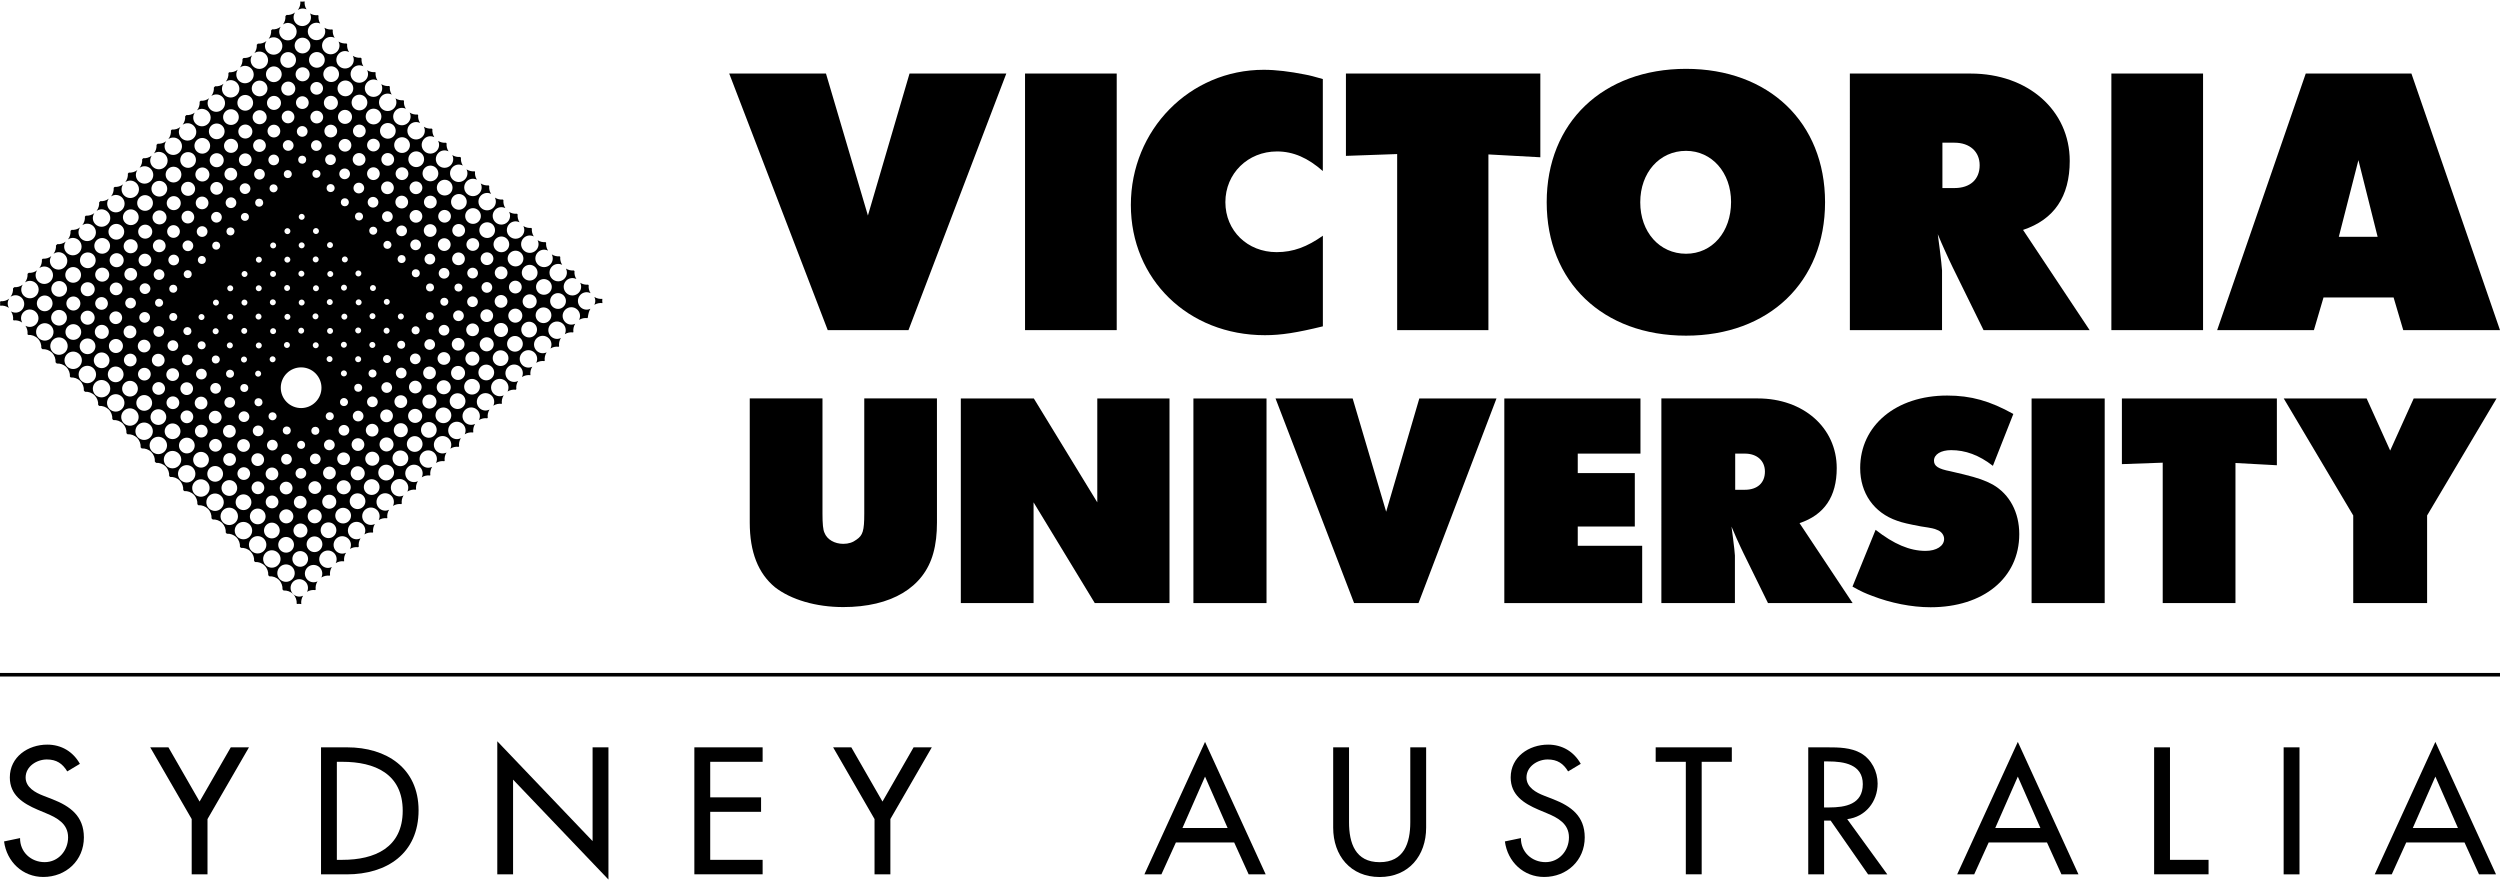 <svg version="1.1" id="logo-element" xmlns="http://www.w3.org/2000/svg" xmlns:xlink="http://www.w3.org/1999/xlink" x="0px" y="0px" viewBox="0 0 140 49.254" style="enable-background:new 0 0 140 49.254;" xml:space="preserve">
<g id="diamond">
	<path d="M16.676,0.564c0.146-0.102,0.335-0.114,0.49-0.039c-0.087-0.134-0.123-0.293-0.105-0.445
		c-0.081,0.015-0.158,0.015-0.239,0.006L16.82,0.089C16.832,0.256,16.784,0.424,16.676,0.564z"></path>
	<path d="M0.499,17.243c-0.093-0.161-0.09-0.365,0.018-0.52c-0.14,0.111-0.311,0.158-0.478,0.146l-0.036,0.036
		c0.009,0.066,0.009,0.131,0,0.197l0.015,0.015C0.182,17.1,0.356,17.142,0.499,17.243z"></path>
	<path d="M17.253,2.862c-0.173,0.173-0.451,0.173-0.625,0c-0.17-0.17-0.17-0.451,0-0.622c0.17-0.173,0.451-0.173,0.625,0
		C17.426,2.411,17.426,2.689,17.253,2.862z M18.057,3.666c-0.173,0.17-0.451,0.17-0.625,0c-0.17-0.173-0.17-0.451,0-0.625
		c0.173-0.17,0.451-0.17,0.625,0C18.23,3.215,18.23,3.493,18.057,3.666z M18.858,4.464c-0.17,0.173-0.451,0.173-0.622,0
		c-0.173-0.17-0.173-0.451,0-0.622c0.17-0.173,0.451-0.173,0.622,0C19.028,4.013,19.028,4.294,18.858,4.464z M19.656,5.262
		c-0.17,0.173-0.451,0.173-0.625,0c-0.173-0.173-0.173-0.451,0-0.625c0.173-0.173,0.451-0.173,0.625,0
		C19.826,4.811,19.826,5.092,19.656,5.262z M20.442,6.051c-0.173,0.173-0.451,0.173-0.625,0c-0.17-0.17-0.17-0.451,0-0.622
		c0.173-0.17,0.451-0.17,0.625,0C20.615,5.6,20.615,5.878,20.442,6.051z M21.231,6.837c-0.17,0.173-0.451,0.173-0.622,0
		c-0.173-0.173-0.173-0.451,0-0.625c0.173-0.17,0.451-0.17,0.622,0C21.401,6.386,21.401,6.667,21.231,6.837z M22.032,7.638
		c-0.173,0.173-0.451,0.173-0.625,0c-0.17-0.17-0.17-0.451,0-0.622c0.173-0.17,0.451-0.17,0.625,0
		C22.202,7.187,22.202,7.468,22.032,7.638z M22.827,8.436c-0.173,0.173-0.451,0.173-0.625,0c-0.17-0.173-0.17-0.451,0-0.625
		c0.173-0.17,0.451-0.17,0.625,0C23,7.985,23,8.263,22.827,8.436z M23.622,9.228c-0.173,0.173-0.451,0.173-0.625,0
		c-0.173-0.17-0.173-0.451,0-0.622c0.17-0.173,0.451-0.173,0.625,0C23.792,8.777,23.792,9.058,23.622,9.228z M24.417,10.023
		c-0.173,0.173-0.451,0.173-0.625,0c-0.173-0.17-0.173-0.451,0-0.622c0.173-0.17,0.451-0.17,0.625,0
		C24.59,9.572,24.59,9.853,24.417,10.023z M25.215,10.821c-0.173,0.17-0.451,0.17-0.622,0c-0.173-0.173-0.173-0.451,0-0.625
		c0.17-0.173,0.451-0.173,0.622,0C25.385,10.37,25.385,10.648,25.215,10.821z M26.01,11.616c-0.173,0.173-0.451,0.173-0.622,0
		c-0.173-0.17-0.173-0.451,0-0.622c0.17-0.173,0.451-0.173,0.622,0C26.18,11.165,26.18,11.446,26.01,11.616z M26.799,12.408
		c-0.17,0.173-0.451,0.173-0.622,0c-0.17-0.17-0.17-0.451,0-0.622c0.17-0.173,0.451-0.173,0.622,0
		C26.972,11.957,26.972,12.238,26.799,12.408z M27.594,13.2c-0.17,0.17-0.451,0.17-0.625,0c-0.17-0.17-0.17-0.451,0-0.625
		c0.173-0.17,0.451-0.17,0.625,0C27.764,12.752,27.764,13.03,27.594,13.2z M28.389,13.995c-0.17,0.173-0.451,0.173-0.622,0
		c-0.173-0.173-0.173-0.451,0-0.622c0.173-0.173,0.451-0.173,0.622,0C28.559,13.544,28.559,13.824,28.389,13.995z M29.183,14.79
		c-0.173,0.173-0.451,0.173-0.625,0c-0.173-0.173-0.173-0.451,0-0.622c0.173-0.173,0.451-0.173,0.625,0
		C29.354,14.341,29.354,14.619,29.183,14.79z M29.975,15.582c-0.17,0.173-0.451,0.173-0.625,0c-0.173-0.17-0.173-0.451,0-0.622
		c0.173-0.173,0.451-0.173,0.625,0C30.146,15.13,30.146,15.411,29.975,15.582z M30.77,16.38c-0.17,0.17-0.451,0.17-0.625,0
		c-0.17-0.173-0.17-0.451,0-0.625c0.173-0.17,0.451-0.17,0.625,0C30.944,15.928,30.944,16.206,30.77,16.38z M31.562,17.169
		c-0.17,0.173-0.451,0.173-0.625,0c-0.173-0.17-0.173-0.451,0-0.625c0.173-0.173,0.451-0.173,0.625,0
		C31.736,16.72,31.736,16.998,31.562,17.169z M16.449,3.669c-0.173,0.173-0.451,0.173-0.625,0c-0.17-0.17-0.17-0.451,0-0.622
		c0.173-0.173,0.451-0.173,0.625,0C16.619,3.218,16.619,3.496,16.449,3.669z M19.043,6.269c0.152-0.155,0.403-0.155,0.556,0
		c0.152,0.152,0.152,0.403,0,0.556c-0.155,0.152-0.403,0.152-0.556,0C18.888,6.67,18.888,6.422,19.043,6.269z M18.251,5.48
		c0.155-0.152,0.403-0.152,0.556,0c0.155,0.152,0.155,0.403,0,0.556c-0.152,0.155-0.403,0.155-0.556,0
		C18.099,5.884,18.099,5.633,18.251,5.48z M17.985,4.694c0.14,0.14,0.14,0.365,0,0.505c-0.137,0.137-0.365,0.137-0.505,0
		c-0.137-0.14-0.137-0.365,0-0.505C17.621,4.557,17.845,4.557,17.985,4.694z M17.223,4.44c-0.152,0.152-0.403,0.152-0.556,0
		c-0.152-0.155-0.152-0.403,0-0.556c0.155-0.155,0.403-0.155,0.556,0C17.379,4.034,17.379,4.285,17.223,4.44z M29.384,16.598
		c0.155-0.155,0.403-0.155,0.556,0c0.152,0.152,0.152,0.403,0,0.556c-0.152,0.152-0.403,0.152-0.556,0
		C29.228,17.001,29.228,16.75,29.384,16.598z M23.042,10.262c0.14-0.137,0.365-0.137,0.505,0c0.14,0.14,0.14,0.365,0,0.505
		c-0.137,0.14-0.365,0.14-0.505,0C22.901,10.627,22.901,10.403,23.042,10.262z M24.351,11.568c-0.137,0.137-0.365,0.137-0.505,0
		c-0.14-0.14-0.14-0.365,0-0.505c0.137-0.14,0.365-0.14,0.505,0C24.491,11.201,24.491,11.428,24.351,11.568z M25.149,12.363
		c-0.14,0.14-0.365,0.14-0.505,0c-0.137-0.137-0.137-0.365,0-0.502c0.137-0.14,0.365-0.14,0.505,0
		C25.286,11.998,25.286,12.223,25.149,12.363z M25.938,13.152c-0.137,0.14-0.365,0.14-0.505,0c-0.14-0.137-0.14-0.365,0-0.505
		c0.14-0.137,0.365-0.137,0.505,0C26.078,12.787,26.078,13.015,25.938,13.152z M26.73,13.944c-0.14,0.14-0.365,0.14-0.505,0
		c-0.14-0.137-0.14-0.365,0-0.505c0.14-0.137,0.365-0.137,0.505,0C26.87,13.579,26.87,13.807,26.73,13.944z M27.525,14.739
		c-0.14,0.14-0.365,0.14-0.505,0c-0.14-0.137-0.14-0.365,0-0.505c0.14-0.137,0.365-0.137,0.505,0
		C27.665,14.374,27.665,14.602,27.525,14.739z M29.112,15.824c0.14,0.14,0.14,0.365,0,0.505c-0.137,0.14-0.365,0.14-0.505,0
		c-0.14-0.137-0.14-0.365,0-0.505C28.747,15.683,28.971,15.683,29.112,15.824z M28.317,15.531c-0.137,0.14-0.365,0.14-0.505,0
		s-0.14-0.365,0-0.505c0.137-0.14,0.365-0.14,0.505,0C28.457,15.166,28.454,15.39,28.317,15.531z M22.259,9.473
		c0.14-0.14,0.365-0.14,0.505,0s0.14,0.365,0,0.505s-0.365,0.14-0.505,0C22.118,9.838,22.118,9.614,22.259,9.473z M21.461,8.675
		c0.137-0.14,0.365-0.14,0.505,0s0.14,0.365,0,0.505c-0.14,0.137-0.365,0.137-0.505,0C21.321,9.04,21.321,8.813,21.461,8.675z
		 M19.871,7.587c-0.14-0.14-0.14-0.365,0-0.505c0.137-0.14,0.365-0.14,0.505,0c0.137,0.14,0.137,0.365,0,0.505
		C20.236,7.728,20.009,7.728,19.871,7.587z M20.66,7.874c0.14-0.14,0.365-0.14,0.505,0c0.14,0.137,0.14,0.365,0,0.502
		c-0.14,0.14-0.365,0.14-0.505,0C20.523,8.239,20.523,8.015,20.66,7.874z M30.747,17.967c-0.17,0.17-0.451,0.17-0.622,0
		c-0.173-0.17-0.173-0.451,0-0.625c0.17-0.17,0.451-0.17,0.622,0C30.92,17.515,30.92,17.796,30.747,17.967z M15.645,4.47
		c-0.173,0.173-0.451,0.173-0.622,0c-0.173-0.173-0.173-0.451,0-0.622c0.17-0.173,0.451-0.173,0.622,0
		C15.819,4.019,15.819,4.297,15.645,4.47z M28.58,17.399c0.155-0.155,0.403-0.155,0.556,0c0.152,0.152,0.152,0.403,0,0.556
		c-0.152,0.155-0.403,0.155-0.556,0C28.427,17.802,28.427,17.554,28.58,17.399z M16.422,5.241c-0.152,0.152-0.403,0.152-0.556,0
		c-0.155-0.155-0.155-0.403,0-0.556c0.152-0.155,0.403-0.155,0.556,0C16.575,4.838,16.575,5.086,16.422,5.241z M17.184,6
		c-0.14,0.137-0.365,0.137-0.505,0c-0.14-0.14-0.14-0.365,0-0.505c0.14-0.14,0.365-0.14,0.505,0C17.322,5.636,17.322,5.863,17.184,6
		z M17.991,6.81c-0.14,0.137-0.365,0.137-0.505,0c-0.14-0.14-0.14-0.365,0-0.505s0.365-0.14,0.505,0
		C18.132,6.446,18.132,6.67,17.991,6.81z M18.774,7.593c-0.14,0.137-0.365,0.137-0.505,0c-0.137-0.14-0.137-0.365,0-0.505
		c0.14-0.14,0.365-0.14,0.505,0C18.915,7.229,18.915,7.456,18.774,7.593z M19.572,8.388c-0.137,0.137-0.365,0.137-0.502,0
		c-0.14-0.137-0.14-0.365,0-0.505c0.137-0.137,0.365-0.137,0.502,0C19.71,8.024,19.71,8.251,19.572,8.388z M20.361,9.18
		c-0.14,0.137-0.365,0.137-0.505,0c-0.14-0.14-0.14-0.365,0-0.505s0.365-0.14,0.505,0C20.502,8.816,20.502,9.043,20.361,9.18z
		 M21.162,9.978c-0.14,0.14-0.365,0.14-0.502,0c-0.14-0.14-0.14-0.365,0-0.505c0.137-0.14,0.365-0.14,0.502,0
		C21.3,9.614,21.3,9.841,21.162,9.978z M21.951,10.77c-0.14,0.137-0.365,0.137-0.505,0c-0.14-0.14-0.14-0.365,0-0.505
		c0.137-0.14,0.365-0.14,0.505,0C22.089,10.406,22.089,10.63,21.951,10.77z M22.749,11.568c-0.137,0.14-0.365,0.14-0.505,0
		c-0.137-0.14-0.137-0.365,0-0.505c0.14-0.14,0.365-0.14,0.505,0C22.89,11.203,22.89,11.431,22.749,11.568z M23.547,12.366
		c-0.14,0.14-0.365,0.14-0.505,0c-0.14-0.137-0.14-0.365,0-0.502c0.137-0.14,0.365-0.14,0.505,0
		C23.684,12.001,23.684,12.226,23.547,12.366z M24.342,13.161c-0.14,0.14-0.365,0.14-0.505,0c-0.14-0.137-0.14-0.365,0-0.505
		c0.14-0.137,0.365-0.137,0.505,0C24.482,12.796,24.482,13.021,24.342,13.161z M25.131,13.95c-0.14,0.14-0.365,0.14-0.505,0
		s-0.14-0.365,0-0.505s0.365-0.14,0.505,0S25.271,13.81,25.131,13.95z M25.929,14.748c-0.137,0.137-0.365,0.137-0.505,0
		c-0.14-0.14-0.14-0.365,0-0.505c0.137-0.14,0.365-0.14,0.505,0C26.066,14.383,26.066,14.607,25.929,14.748z M27.806,16.625
		c0.14-0.14,0.365-0.14,0.505,0s0.14,0.365,0,0.505s-0.365,0.14-0.505,0C27.665,16.989,27.665,16.765,27.806,16.625z M26.255,15.504
		c-0.117-0.117-0.117-0.308,0-0.424s0.308-0.117,0.424,0s0.117,0.308,0,0.424C26.562,15.621,26.371,15.621,26.255,15.504z
		 M27.053,15.884c0.117-0.117,0.308-0.117,0.424,0c0.117,0.117,0.117,0.305,0,0.424c-0.117,0.117-0.308,0.117-0.424,0
		C26.936,16.188,26.936,16,27.053,15.884z M29.946,18.768c-0.173,0.173-0.451,0.173-0.625,0c-0.173-0.17-0.173-0.451,0-0.622
		c0.17-0.173,0.451-0.173,0.625,0C30.116,18.316,30.116,18.597,29.946,18.768z M14.85,5.265c-0.173,0.173-0.451,0.173-0.625,0
		c-0.17-0.17-0.17-0.451,0-0.622c0.17-0.173,0.451-0.173,0.625,0C15.021,4.817,15.021,5.095,14.85,5.265z M27.779,18.2
		c0.152-0.152,0.403-0.152,0.556,0c0.155,0.155,0.155,0.403,0,0.556c-0.152,0.155-0.403,0.155-0.556,0
		C27.626,18.603,27.626,18.355,27.779,18.2z M15.621,6.042c-0.155,0.152-0.403,0.152-0.556,0c-0.152-0.152-0.152-0.403,0-0.556
		c0.155-0.155,0.403-0.155,0.556,0C15.774,5.639,15.774,5.887,15.621,6.042z M16.383,6.801c-0.137,0.14-0.365,0.14-0.502,0
		c-0.14-0.137-0.14-0.365,0-0.502c0.137-0.14,0.365-0.14,0.502,0C16.521,6.437,16.521,6.664,16.383,6.801z M27.005,17.426
		c0.14-0.14,0.365-0.14,0.505,0c0.14,0.137,0.14,0.365,0,0.505c-0.14,0.137-0.365,0.137-0.505,0
		C26.867,17.79,26.867,17.563,27.005,17.426z M26.249,16.685c0.117-0.117,0.308-0.117,0.424,0s0.117,0.308,0,0.424
		c-0.117,0.117-0.308,0.117-0.424,0C26.132,16.992,26.132,16.801,26.249,16.685z M25.833,15.943c0.087,0.09,0.087,0.23,0,0.32
		c-0.087,0.087-0.23,0.087-0.32,0c-0.087-0.087-0.087-0.23,0-0.32C25.603,15.857,25.744,15.857,25.833,15.943z M24.656,15.092
		c0.117-0.117,0.308-0.117,0.424,0s0.117,0.308,0,0.424c-0.117,0.117-0.308,0.117-0.424,0
		C24.539,15.399,24.539,15.211,24.656,15.092z M23.861,14.3c0.117-0.12,0.308-0.12,0.424,0c0.117,0.117,0.117,0.305,0,0.424
		c-0.117,0.117-0.308,0.117-0.424,0C23.744,14.604,23.744,14.416,23.861,14.3z M23.063,13.499c0.12-0.117,0.308-0.117,0.424,0
		c0.117,0.117,0.117,0.305,0,0.424c-0.117,0.117-0.308,0.117-0.424,0S22.946,13.615,23.063,13.499z M22.28,12.716
		c0.117-0.117,0.308-0.117,0.424,0c0.117,0.117,0.117,0.305,0,0.424c-0.117,0.117-0.308,0.117-0.424,0
		C22.16,13.021,22.16,12.829,22.28,12.716z M21.482,11.918c0.117-0.117,0.308-0.117,0.424,0s0.117,0.308,0,0.424
		s-0.308,0.117-0.424,0C21.365,12.223,21.365,12.034,21.482,11.918z M20.678,11.114c0.117-0.117,0.308-0.117,0.424,0
		c0.117,0.117,0.117,0.308,0,0.424s-0.308,0.117-0.424,0S20.561,11.23,20.678,11.114z M19.883,10.319
		c0.117-0.117,0.308-0.117,0.424,0s0.117,0.308,0,0.424c-0.117,0.117-0.308,0.117-0.424,0
		C19.766,10.627,19.766,10.438,19.883,10.319z M19.088,9.524c0.117-0.117,0.308-0.117,0.424,0s0.117,0.308,0,0.424
		c-0.117,0.117-0.308,0.117-0.424,0C18.971,9.832,18.971,9.643,19.088,9.524z M18.296,8.732c0.117-0.117,0.308-0.117,0.424,0
		c0.117,0.117,0.117,0.308,0,0.424c-0.117,0.117-0.308,0.117-0.424,0C18.18,9.037,18.18,8.848,18.296,8.732z M16.712,7.572
		c-0.117-0.117-0.117-0.308,0-0.424c0.117-0.117,0.308-0.117,0.424,0c0.117,0.117,0.117,0.305,0,0.424
		C17.02,7.689,16.829,7.689,16.712,7.572z M17.504,7.94c0.117-0.117,0.308-0.117,0.424,0c0.117,0.117,0.117,0.308,0,0.424
		s-0.308,0.117-0.424,0C17.388,8.248,17.388,8.057,17.504,7.94z M29.148,19.566c-0.17,0.17-0.451,0.17-0.622,0
		c-0.173-0.17-0.173-0.451,0-0.622c0.17-0.173,0.451-0.173,0.622,0C29.321,19.114,29.321,19.395,29.148,19.566z M14.046,6.069
		c-0.173,0.173-0.451,0.173-0.625,0c-0.17-0.17-0.17-0.451,0-0.625c0.173-0.17,0.451-0.17,0.625,0
		C14.217,5.618,14.217,5.899,14.046,6.069z M26.978,19.004c0.155-0.155,0.403-0.155,0.556,0c0.152,0.152,0.152,0.403,0,0.556
		c-0.155,0.155-0.403,0.155-0.556,0C26.825,19.407,26.825,19.156,26.978,19.004z M14.817,6.843c-0.152,0.152-0.403,0.152-0.556,0
		c-0.152-0.155-0.152-0.403,0-0.556c0.155-0.155,0.403-0.155,0.556,0C14.973,6.44,14.973,6.691,14.817,6.843z M15.591,7.593
		c-0.14,0.14-0.365,0.14-0.505,0s-0.14-0.365,0-0.505c0.137-0.14,0.365-0.14,0.505,0C15.729,7.229,15.729,7.456,15.591,7.593z
		 M26.213,18.218c0.14-0.14,0.365-0.14,0.505,0c0.14,0.137,0.14,0.365,0,0.505c-0.14,0.137-0.365,0.137-0.505,0
		C26.072,18.582,26.072,18.355,26.213,18.218z M25.463,17.471c0.117-0.117,0.308-0.117,0.424,0s0.117,0.308,0,0.424
		c-0.117,0.117-0.308,0.117-0.424,0C25.346,17.775,25.346,17.587,25.463,17.471z M16.351,8.358c-0.117,0.117-0.308,0.117-0.424,0
		c-0.117-0.117-0.117-0.308,0-0.424c0.117-0.117,0.308-0.117,0.424,0C16.47,8.051,16.47,8.242,16.351,8.358z M17.083,9.103
		c-0.087,0.087-0.23,0.087-0.32,0c-0.087-0.09-0.087-0.23,0-0.32c0.09-0.087,0.23-0.087,0.32,0
		C17.169,8.869,17.169,9.013,17.083,9.103z M17.878,9.897c-0.09,0.087-0.23,0.087-0.32,0c-0.087-0.09-0.087-0.23,0-0.32
		c0.087-0.087,0.23-0.087,0.32,0S17.967,9.808,17.878,9.897z M18.673,10.692c-0.09,0.087-0.23,0.087-0.32,0
		c-0.087-0.087-0.087-0.23,0-0.32c0.09-0.087,0.23-0.087,0.32,0C18.762,10.462,18.762,10.603,18.673,10.692z M19.468,11.487
		c-0.087,0.087-0.23,0.087-0.317,0s-0.087-0.23,0-0.32c0.09-0.087,0.23-0.087,0.317,0C19.557,11.257,19.557,11.398,19.468,11.487z
		 M20.263,12.282c-0.087,0.087-0.23,0.087-0.32,0c-0.087-0.087-0.087-0.23,0-0.32c0.087-0.087,0.23-0.087,0.32,0
		C20.352,12.052,20.352,12.196,20.263,12.282z M21.058,13.077c-0.087,0.09-0.23,0.09-0.317,0c-0.087-0.087-0.087-0.23,0-0.317
		c0.087-0.087,0.23-0.087,0.317,0C21.147,12.847,21.147,12.988,21.058,13.077z M21.852,13.872c-0.087,0.087-0.23,0.087-0.317,0
		s-0.087-0.23,0-0.317c0.087-0.09,0.23-0.09,0.317,0C21.942,13.642,21.942,13.786,21.852,13.872z M22.65,14.667
		c-0.087,0.087-0.23,0.087-0.317,0c-0.09-0.087-0.09-0.23,0-0.32c0.09-0.087,0.23-0.087,0.317,0
		C22.737,14.437,22.737,14.581,22.65,14.667z M23.445,15.462c-0.087,0.087-0.23,0.087-0.32,0c-0.087-0.09-0.087-0.23,0-0.32
		c0.087-0.087,0.23-0.087,0.32,0C23.532,15.232,23.532,15.373,23.445,15.462z M25.038,16.738c0.09,0.087,0.09,0.23,0,0.317
		c-0.09,0.09-0.23,0.09-0.317,0c-0.087-0.087-0.087-0.23,0-0.317C24.808,16.652,24.949,16.652,25.038,16.738z M24.24,16.257
		c-0.09,0.087-0.23,0.087-0.32,0c-0.087-0.09-0.087-0.23,0-0.32c0.087-0.087,0.23-0.087,0.32,0
		C24.327,16.027,24.327,16.171,24.24,16.257z M28.344,20.369c-0.173,0.17-0.451,0.17-0.622,0c-0.173-0.173-0.173-0.451,0-0.622
		c0.17-0.173,0.451-0.173,0.622,0C28.517,19.915,28.517,20.196,28.344,20.369z M13.245,6.87c-0.17,0.17-0.451,0.17-0.622,0
		c-0.173-0.173-0.173-0.451,0-0.625c0.173-0.17,0.451-0.17,0.622,0C13.416,6.419,13.416,6.7,13.245,6.87z M26.177,19.805
		c0.152-0.155,0.403-0.155,0.556,0c0.152,0.152,0.152,0.403,0,0.556c-0.152,0.155-0.403,0.155-0.556,0
		C26.022,20.208,26.022,19.957,26.177,19.805z M14.016,7.644c-0.152,0.152-0.403,0.152-0.556,0c-0.152-0.152-0.152-0.403,0-0.556
		c0.155-0.152,0.403-0.152,0.556,0C14.172,7.241,14.172,7.492,14.016,7.644z M14.782,8.403c-0.137,0.14-0.365,0.14-0.502,0
		c-0.14-0.14-0.14-0.365,0-0.505c0.14-0.137,0.365-0.137,0.502,0C14.922,8.039,14.922,8.263,14.782,8.403z M25.403,19.025
		c0.14-0.137,0.365-0.137,0.505,0c0.14,0.14,0.14,0.365,0,0.505s-0.365,0.137-0.505,0C25.265,19.392,25.265,19.165,25.403,19.025z
		 M24.653,18.28c0.117-0.117,0.308-0.117,0.424,0s0.117,0.308,0,0.424s-0.308,0.117-0.424,0
		C24.536,18.588,24.536,18.397,24.653,18.28z M15.541,9.168c-0.117,0.117-0.308,0.117-0.424,0s-0.117-0.308,0-0.424
		s0.308-0.117,0.424,0C15.657,8.86,15.657,9.052,15.541,9.168z M24.228,17.548c0.087,0.087,0.087,0.23,0,0.317s-0.23,0.087-0.32,0
		c-0.087-0.087-0.087-0.23,0-0.317C23.998,17.459,24.142,17.459,24.228,17.548z M16.273,9.909c-0.087,0.087-0.23,0.087-0.317,0
		c-0.087-0.09-0.087-0.23,0-0.32c0.087-0.087,0.23-0.087,0.317,0C16.362,9.679,16.362,9.823,16.273,9.909z M27.543,21.17
		c-0.173,0.173-0.451,0.173-0.625,0c-0.17-0.17-0.17-0.451,0-0.622c0.173-0.173,0.451-0.173,0.625,0
		C27.716,20.719,27.716,20.997,27.543,21.17z M12.447,7.668c-0.173,0.17-0.451,0.17-0.622,0c-0.17-0.173-0.17-0.451,0-0.625
		c0.173-0.17,0.451-0.17,0.622,0C12.621,7.217,12.621,7.498,12.447,7.668z M25.373,20.606c0.155-0.152,0.403-0.152,0.556,0
		c0.152,0.155,0.152,0.403,0,0.556c-0.155,0.155-0.403,0.155-0.556,0C25.221,21.009,25.221,20.761,25.373,20.606z M13.215,8.445
		c-0.152,0.155-0.403,0.155-0.556,0c-0.152-0.152-0.152-0.403,0-0.556c0.152-0.155,0.403-0.155,0.556,0
		C13.371,8.045,13.371,8.293,13.215,8.445z M13.987,9.198c-0.137,0.14-0.365,0.14-0.505,0c-0.137-0.137-0.137-0.365,0-0.505
		c0.14-0.137,0.365-0.137,0.505,0C14.124,8.834,14.124,9.061,13.987,9.198z M24.608,19.823c0.137-0.14,0.365-0.14,0.505,0
		c0.137,0.14,0.137,0.365,0,0.505c-0.14,0.137-0.365,0.137-0.505,0C24.467,20.187,24.467,19.963,24.608,19.823z M23.852,19.081
		c0.117-0.117,0.308-0.117,0.424,0s0.117,0.308,0,0.424s-0.308,0.117-0.424,0S23.735,19.198,23.852,19.081z M14.743,9.969
		c-0.117,0.117-0.308,0.117-0.424,0s-0.117-0.308,0-0.424c0.117-0.117,0.308-0.117,0.424,0C14.859,9.661,14.859,9.853,14.743,9.969z
		 M15.478,10.704c-0.087,0.09-0.23,0.09-0.32,0c-0.087-0.087-0.087-0.23,0-0.317c0.087-0.087,0.23-0.087,0.32,0
		S15.568,10.615,15.478,10.704z M23.117,18.34c0.087-0.09,0.23-0.09,0.32,0c0.087,0.087,0.087,0.23,0,0.32
		c-0.09,0.087-0.23,0.087-0.32,0S23.027,18.43,23.117,18.34z M22.328,17.605c0.066-0.066,0.173-0.066,0.239,0s0.066,0.173,0,0.239
		s-0.173,0.066-0.239,0C22.262,17.775,22.262,17.671,22.328,17.605z M21.542,16.786c0.066-0.066,0.17-0.066,0.236,0
		s0.066,0.17,0,0.236s-0.17,0.066-0.236,0C21.476,16.957,21.476,16.852,21.542,16.786z M20.768,16.012
		c0.066-0.066,0.17-0.066,0.236,0s0.066,0.17,0,0.236s-0.17,0.066-0.236,0C20.702,16.185,20.702,16.078,20.768,16.012z
		 M19.952,15.196c0.066-0.066,0.17-0.066,0.236,0s0.066,0.17,0,0.236s-0.17,0.066-0.236,0C19.886,15.37,19.886,15.262,19.952,15.196
		z M18.362,13.606c0.066-0.066,0.17-0.066,0.236,0s0.066,0.17,0,0.236s-0.17,0.066-0.236,0
		C18.296,13.78,18.296,13.675,18.362,13.606z M16.778,12.261c-0.066-0.063-0.066-0.17,0-0.236s0.17-0.066,0.236,0
		s0.066,0.17,0,0.236C16.951,12.327,16.844,12.327,16.778,12.261z M17.576,12.82c0.066-0.066,0.17-0.066,0.236,0s0.066,0.17,0,0.236
		s-0.17,0.066-0.236,0C17.51,12.991,17.51,12.886,17.576,12.82z M26.745,21.968c-0.173,0.17-0.451,0.17-0.625,0
		c-0.17-0.17-0.17-0.451,0-0.622c0.173-0.17,0.451-0.17,0.625,0C26.918,21.517,26.918,21.795,26.745,21.968z M11.638,8.475
		c-0.17,0.173-0.451,0.173-0.622,0c-0.17-0.17-0.17-0.451,0-0.622c0.17-0.17,0.451-0.17,0.622,0
		C11.811,8.027,11.811,8.305,11.638,8.475z M24.572,21.409c0.152-0.155,0.403-0.155,0.556,0c0.152,0.152,0.152,0.403,0,0.556
		c-0.152,0.152-0.403,0.152-0.556,0C24.417,21.81,24.417,21.562,24.572,21.409z M12.415,9.249c-0.152,0.155-0.403,0.155-0.556,0
		c-0.152-0.152-0.152-0.403,0-0.556c0.155-0.152,0.403-0.152,0.556,0C12.567,8.846,12.567,9.094,12.415,9.249z M13.177,10.005
		c-0.14,0.137-0.365,0.137-0.505,0c-0.137-0.14-0.137-0.365,0-0.505c0.14-0.14,0.365-0.14,0.505,0
		C13.317,9.643,13.317,9.868,13.177,10.005z M23.801,20.629c0.14-0.137,0.365-0.137,0.505,0c0.137,0.14,0.137,0.365,0,0.505
		c-0.14,0.137-0.365,0.137-0.505,0C23.664,20.994,23.664,20.77,23.801,20.629z M23.045,19.885c0.117-0.117,0.308-0.117,0.424,0
		s0.117,0.308,0,0.424s-0.308,0.117-0.424,0C22.928,20.193,22.928,20.005,23.045,19.885z M13.936,10.776
		c-0.117,0.117-0.308,0.117-0.424,0s-0.117-0.308,0-0.424s0.308-0.117,0.424,0C14.052,10.468,14.052,10.66,13.936,10.776z
		 M14.674,11.511c-0.09,0.087-0.23,0.087-0.32,0c-0.087-0.087-0.087-0.23,0-0.32c0.087-0.087,0.23-0.087,0.32,0
		C14.761,11.281,14.761,11.425,14.674,11.511z M22.31,19.147c0.087-0.087,0.23-0.087,0.317,0s0.087,0.23,0,0.32
		c-0.09,0.087-0.23,0.087-0.317,0C22.223,19.377,22.223,19.237,22.31,19.147z M21.53,18.4c0.066-0.066,0.173-0.066,0.239,0
		s0.066,0.173,0,0.239s-0.173,0.066-0.239,0C21.464,18.576,21.464,18.469,21.53,18.4z M20.741,17.587
		c0.066-0.066,0.17-0.066,0.236,0s0.066,0.17,0,0.236s-0.17,0.066-0.236,0S20.675,17.653,20.741,17.587z M19.967,16.813
		c0.066-0.066,0.17-0.066,0.236,0s0.066,0.17,0,0.236s-0.17,0.066-0.236,0C19.901,16.986,19.901,16.879,19.967,16.813z
		 M19.193,14.41c0.066-0.066,0.17-0.066,0.236,0c0.066,0.063,0.066,0.17,0,0.236s-0.17,0.066-0.236,0
		C19.127,14.581,19.127,14.473,19.193,14.41z M19.145,15.991c0.066-0.066,0.17-0.066,0.236,0c0.066,0.066,0.066,0.17,0,0.236
		s-0.17,0.066-0.236,0C19.079,16.162,19.079,16.057,19.145,15.991z M18.377,15.226c0.066-0.066,0.17-0.066,0.236,0
		s0.066,0.17,0,0.236s-0.17,0.066-0.236,0S18.311,15.289,18.377,15.226z M17.561,14.41c0.066-0.066,0.17-0.066,0.236,0
		c0.066,0.063,0.066,0.17,0,0.236s-0.17,0.066-0.236,0S17.495,14.473,17.561,14.41z M15.977,13.062c-0.066-0.066-0.066-0.17,0-0.236
		c0.066-0.066,0.17-0.066,0.236,0s0.066,0.17,0,0.236C16.15,13.128,16.043,13.128,15.977,13.062z M16.775,13.621
		c0.066-0.066,0.17-0.066,0.236,0s0.066,0.17,0,0.236s-0.17,0.066-0.236,0C16.709,13.792,16.709,13.687,16.775,13.621z
		 M25.938,22.775c-0.17,0.173-0.451,0.173-0.625,0c-0.173-0.17-0.173-0.451,0-0.625c0.173-0.17,0.451-0.17,0.625,0
		C26.108,22.324,26.108,22.602,25.938,22.775z M10.846,9.27c-0.173,0.173-0.451,0.173-0.625,0c-0.17-0.17-0.17-0.451,0-0.625
		c0.17-0.17,0.451-0.17,0.625,0C11.016,8.819,11.016,9.1,10.846,9.27z M23.771,22.21c0.152-0.155,0.403-0.155,0.556,0
		c0.152,0.152,0.152,0.403,0,0.556c-0.152,0.155-0.403,0.155-0.556,0C23.616,22.614,23.616,22.363,23.771,22.21z M11.611,10.05
		c-0.152,0.152-0.403,0.152-0.556,0c-0.152-0.155-0.152-0.403,0-0.556c0.155-0.155,0.403-0.155,0.556,0
		C11.766,9.646,11.766,9.897,11.611,10.05z M12.385,10.8c-0.14,0.14-0.365,0.14-0.505,0c-0.14-0.137-0.14-0.365,0-0.505
		s0.365-0.14,0.505,0C12.522,10.435,12.522,10.663,12.385,10.8z M23.006,21.424c0.137-0.14,0.365-0.14,0.502,0
		c0.137,0.137,0.137,0.365,0,0.502c-0.14,0.14-0.365,0.14-0.502,0C22.869,21.789,22.869,21.562,23.006,21.424z M22.256,20.677
		c0.117-0.117,0.308-0.117,0.424,0s0.117,0.308,0,0.424s-0.308,0.117-0.424,0S22.139,20.794,22.256,20.677z M13.147,11.565
		c-0.117,0.117-0.308,0.117-0.424,0s-0.117-0.308,0-0.424c0.117-0.12,0.308-0.12,0.424,0C13.263,11.257,13.263,11.449,13.147,11.565
		z M13.876,12.306c-0.087,0.087-0.23,0.087-0.317,0c-0.09-0.087-0.09-0.23,0-0.317c0.09-0.087,0.23-0.087,0.317,0
		C13.963,12.076,13.963,12.22,13.876,12.306z M21.512,19.945c0.087-0.087,0.23-0.087,0.32,0c0.087,0.087,0.087,0.23,0,0.317
		c-0.087,0.09-0.23,0.09-0.32,0C21.425,20.175,21.425,20.032,21.512,19.945z M20.732,19.198c0.066-0.066,0.173-0.066,0.239,0
		s0.066,0.17,0,0.239c-0.066,0.066-0.173,0.066-0.239,0S20.666,19.264,20.732,19.198z M19.94,18.388c0.066-0.066,0.17-0.066,0.236,0
		s0.066,0.17,0,0.236s-0.17,0.066-0.236,0S19.874,18.454,19.94,18.388z M19.166,17.614c0.066-0.066,0.17-0.066,0.236,0
		s0.066,0.17,0,0.236s-0.17,0.066-0.236,0S19.1,17.68,19.166,17.614z M18.35,16.798c0.066-0.066,0.17-0.066,0.236,0
		s0.066,0.17,0,0.236s-0.17,0.066-0.236,0C18.284,16.971,18.284,16.864,18.35,16.798z M17.576,16.024
		c0.066-0.066,0.17-0.066,0.236,0s0.066,0.17,0,0.236s-0.17,0.066-0.236,0S17.51,16.09,17.576,16.024z M16.76,15.208
		c0.066-0.066,0.17-0.066,0.236,0s0.066,0.17,0,0.236s-0.17,0.066-0.236,0C16.694,15.382,16.694,15.274,16.76,15.208z
		 M15.179,13.863c-0.066-0.066-0.066-0.17,0-0.236s0.17-0.066,0.236,0s0.066,0.17,0,0.236
		C15.349,13.926,15.242,13.926,15.179,13.863z M15.974,14.422c0.066-0.066,0.17-0.066,0.236,0s0.066,0.17,0,0.236
		s-0.17,0.066-0.236,0C15.908,14.593,15.908,14.488,15.974,14.422z M25.143,23.57c-0.173,0.17-0.451,0.17-0.625,0
		s-0.173-0.451,0-0.622c0.173-0.173,0.451-0.173,0.625,0C25.316,23.119,25.316,23.397,25.143,23.57z M10.027,10.089
		c-0.17,0.173-0.451,0.173-0.622,0c-0.173-0.17-0.173-0.451,0-0.625c0.17-0.17,0.451-0.17,0.622,0
		C10.2,9.637,10.2,9.915,10.027,10.089z M22.97,23.011c0.152-0.152,0.403-0.152,0.556,0c0.155,0.152,0.155,0.403,0,0.559
		c-0.155,0.152-0.403,0.152-0.556,0C22.815,23.415,22.815,23.164,22.97,23.011z M10.81,10.854c-0.152,0.152-0.403,0.152-0.556,0
		c-0.152-0.155-0.152-0.403,0-0.556c0.152-0.155,0.403-0.155,0.556,0C10.965,10.45,10.965,10.698,10.81,10.854z M11.569,11.616
		c-0.14,0.137-0.365,0.137-0.505,0c-0.137-0.137-0.137-0.365,0-0.505c0.14-0.137,0.365-0.137,0.505,0
		C11.709,11.251,11.709,11.475,11.569,11.616z M22.193,22.237c0.14-0.137,0.365-0.137,0.505,0c0.14,0.14,0.14,0.365,0,0.505
		c-0.137,0.14-0.365,0.14-0.505,0C22.053,22.602,22.053,22.378,22.193,22.237z M21.446,21.49c0.117-0.117,0.308-0.117,0.424,0
		s0.117,0.308,0,0.424s-0.308,0.117-0.424,0C21.327,21.798,21.327,21.607,21.446,21.49z M12.334,12.378
		c-0.117,0.117-0.305,0.117-0.424,0c-0.117-0.117-0.117-0.305,0-0.424c0.117-0.117,0.308-0.117,0.424,0
		C12.45,12.07,12.45,12.258,12.334,12.378z M13.066,13.119c-0.087,0.087-0.23,0.087-0.32,0c-0.087-0.09-0.087-0.23,0-0.32
		c0.09-0.087,0.23-0.087,0.32,0C13.153,12.886,13.153,13.03,13.066,13.119z M20.702,20.755c0.087-0.087,0.23-0.087,0.32,0
		c0.087,0.087,0.087,0.23,0,0.317c-0.087,0.09-0.23,0.09-0.32,0C20.615,20.985,20.615,20.842,20.702,20.755z M19.937,19.996
		c0.066-0.066,0.173-0.066,0.239,0s0.066,0.173,0,0.239s-0.173,0.066-0.239,0S19.871,20.062,19.937,19.996z M19.139,19.189
		c0.066-0.066,0.17-0.066,0.236,0s0.066,0.17,0,0.236s-0.17,0.066-0.236,0S19.073,19.252,19.139,19.189z M18.365,18.415
		c0.066-0.066,0.17-0.066,0.236,0s0.066,0.17,0,0.236s-0.17,0.066-0.236,0C18.299,18.585,18.299,18.481,18.365,18.415z
		 M17.549,17.599c0.066-0.066,0.17-0.066,0.236,0s0.066,0.17,0,0.236c-0.066,0.063-0.17,0.063-0.236,0
		C17.483,17.769,17.483,17.662,17.549,17.599z M16.775,16.825c0.066-0.066,0.17-0.066,0.236,0s0.066,0.17,0,0.236
		s-0.17,0.066-0.236,0C16.712,16.998,16.712,16.891,16.775,16.825z M15.959,16.009c0.066-0.066,0.17-0.066,0.236,0
		s0.066,0.17,0,0.236s-0.17,0.066-0.236,0C15.896,16.179,15.896,16.075,15.959,16.009z M14.378,14.661
		c-0.066-0.066-0.066-0.17,0-0.236s0.17-0.066,0.236,0s0.066,0.17,0,0.236S14.444,14.727,14.378,14.661z M15.173,15.223
		c0.066-0.066,0.17-0.066,0.236,0s0.066,0.17,0,0.236s-0.17,0.066-0.236,0S15.107,15.289,15.173,15.223z M24.327,24.386
		c-0.173,0.173-0.451,0.173-0.622,0c-0.173-0.17-0.173-0.451,0-0.625c0.17-0.17,0.451-0.17,0.622,0
		C24.497,23.935,24.497,24.213,24.327,24.386z M9.235,10.881c-0.173,0.17-0.451,0.17-0.625,0c-0.173-0.17-0.173-0.451,0-0.625
		c0.17-0.17,0.451-0.17,0.625,0C9.408,10.429,9.408,10.707,9.235,10.881z M22.166,23.812c0.155-0.152,0.403-0.152,0.556,0
		c0.155,0.155,0.155,0.403,0,0.556c-0.152,0.155-0.403,0.155-0.556,0C22.014,24.216,22.014,23.968,22.166,23.812z M10.009,11.655
		c-0.155,0.152-0.403,0.152-0.556,0c-0.155-0.155-0.155-0.403,0-0.556c0.152-0.155,0.403-0.155,0.556,0
		C10.161,11.251,10.161,11.499,10.009,11.655z M10.774,12.411c-0.137,0.137-0.365,0.137-0.505,0c-0.137-0.14-0.137-0.365,0-0.505
		c0.14-0.14,0.365-0.14,0.505,0C10.911,12.046,10.911,12.273,10.774,12.411z M21.395,23.035c0.137-0.14,0.365-0.14,0.505,0
		c0.137,0.14,0.137,0.365,0,0.505c-0.14,0.14-0.365,0.14-0.505,0C21.258,23.4,21.258,23.173,21.395,23.035z M20.642,22.291
		c0.117-0.117,0.308-0.117,0.424,0c0.117,0.117,0.117,0.308,0,0.424s-0.308,0.117-0.424,0S20.526,22.408,20.642,22.291z
		 M11.53,13.179c-0.117,0.117-0.308,0.117-0.424,0c-0.117-0.117-0.117-0.308,0-0.424s0.308-0.117,0.424,0
		C11.649,12.871,11.649,13.062,11.53,13.179z M12.265,13.917c-0.09,0.087-0.23,0.087-0.317,0c-0.087-0.087-0.087-0.23,0-0.32
		c0.087-0.087,0.23-0.087,0.317,0C12.352,13.687,12.352,13.83,12.265,13.917z M19.901,21.556c0.087-0.087,0.23-0.087,0.317,0
		c0.087,0.09,0.087,0.23,0,0.32c-0.087,0.087-0.23,0.087-0.317,0C19.814,21.786,19.814,21.643,19.901,21.556z M19.139,20.791
		c0.066-0.066,0.173-0.066,0.239,0s0.066,0.173,0,0.239s-0.173,0.066-0.239,0S19.073,20.857,19.139,20.791z M18.338,19.99
		c0.066-0.066,0.17-0.066,0.236,0s0.066,0.17,0,0.236s-0.17,0.066-0.236,0S18.272,20.053,18.338,19.99z M17.564,19.216
		c0.066-0.066,0.17-0.066,0.236,0s0.066,0.17,0,0.236s-0.17,0.066-0.236,0S17.498,19.282,17.564,19.216z M16.748,18.4
		c0.066-0.066,0.17-0.066,0.236,0s0.066,0.17,0,0.236s-0.17,0.066-0.236,0C16.685,18.57,16.685,18.466,16.748,18.4z M15.977,17.626
		c0.066-0.066,0.17-0.066,0.236,0s0.066,0.17,0,0.236s-0.17,0.066-0.236,0C15.911,17.796,15.911,17.692,15.977,17.626z
		 M15.161,16.81c0.066-0.063,0.17-0.063,0.236,0c0.066,0.066,0.066,0.17,0,0.236s-0.173,0.066-0.236,0
		C15.095,16.98,15.095,16.876,15.161,16.81z M13.577,15.462c-0.066-0.066-0.066-0.17,0-0.236s0.17-0.066,0.236,0s0.066,0.17,0,0.236
		S13.643,15.528,13.577,15.462z M14.372,16.024c0.066-0.066,0.17-0.066,0.236,0s0.066,0.17,0,0.236s-0.17,0.066-0.236,0
		S14.306,16.087,14.372,16.024z M23.535,25.178c-0.17,0.17-0.451,0.17-0.622,0c-0.173-0.173-0.173-0.451,0-0.625
		c0.173-0.173,0.451-0.173,0.622,0S23.705,25.008,23.535,25.178z M8.437,11.679c-0.173,0.17-0.451,0.17-0.625,0
		c-0.173-0.17-0.173-0.451,0-0.622c0.17-0.173,0.451-0.173,0.625,0C8.607,11.227,8.607,11.508,8.437,11.679z M22.734,25.979
		c-0.173,0.17-0.451,0.17-0.625,0c-0.173-0.173-0.173-0.451,0-0.625c0.173-0.17,0.451-0.17,0.625,0
		C22.907,25.528,22.907,25.806,22.734,25.979z M9.211,12.453c-0.152,0.152-0.403,0.152-0.556,0c-0.152-0.155-0.152-0.403,0-0.556
		c0.152-0.155,0.403-0.155,0.556,0C9.363,12.049,9.363,12.297,9.211,12.453z M21.368,24.61c0.155-0.152,0.403-0.152,0.556,0
		c0.152,0.155,0.152,0.403,0,0.556c-0.152,0.155-0.403,0.155-0.556,0C21.216,25.014,21.216,24.766,21.368,24.61z M20.591,23.839
		c0.137-0.14,0.365-0.14,0.502,0c0.137,0.137,0.137,0.365,0,0.502c-0.137,0.14-0.365,0.14-0.502,0
		C20.451,24.204,20.451,23.977,20.591,23.839z M19.844,23.089c0.117-0.117,0.308-0.117,0.424,0s0.117,0.308,0,0.424
		s-0.305,0.117-0.424,0C19.728,23.397,19.728,23.206,19.844,23.089z M19.42,22.357c0.09,0.09,0.09,0.23,0,0.32
		c-0.087,0.087-0.23,0.087-0.317,0s-0.087-0.23,0-0.32S19.33,22.267,19.42,22.357z M15.95,19.201c0.066-0.066,0.17-0.066,0.236,0
		s0.066,0.17,0,0.236s-0.17,0.066-0.236,0C15.884,19.371,15.884,19.267,15.95,19.201z M13.012,16.263
		c-0.066,0.066-0.17,0.066-0.236,0s-0.066-0.17,0-0.236s0.17-0.066,0.236,0S13.078,16.197,13.012,16.263z M13.807,17.061
		c-0.066,0.066-0.17,0.066-0.236,0s-0.066-0.17,0-0.236s0.17-0.066,0.236,0C13.873,16.888,13.873,16.995,13.807,17.061z
		 M15.412,18.427c0.066,0.063,0.066,0.17,0,0.236c-0.066,0.063-0.17,0.063-0.236,0c-0.066-0.066-0.066-0.173,0-0.236
		C15.242,18.361,15.346,18.361,15.412,18.427z M14.596,17.847c-0.066,0.066-0.17,0.066-0.236,0s-0.066-0.17,0-0.236
		s0.173-0.066,0.236,0C14.662,17.677,14.662,17.781,14.596,17.847z M11.147,14.401c0.087-0.09,0.23-0.09,0.317,0
		c0.087,0.087,0.087,0.23,0,0.317c-0.09,0.087-0.23,0.087-0.317,0C11.058,14.631,11.058,14.491,11.147,14.401z M9.465,13.215
		c-0.14-0.137-0.14-0.365,0-0.502c0.137-0.14,0.365-0.14,0.502,0c0.14,0.137,0.14,0.365,0,0.502
		C9.829,13.355,9.602,13.355,9.465,13.215z M10.311,13.553c0.117-0.117,0.308-0.117,0.424,0c0.117,0.117,0.117,0.305,0,0.424
		c-0.117,0.117-0.308,0.117-0.424,0C10.191,13.86,10.191,13.669,10.311,13.553z M17.668,22.518c-0.445,0.445-1.166,0.445-1.611,0
		s-0.445-1.166,0-1.611s1.166-0.445,1.611,0C18.114,21.356,18.114,22.073,17.668,22.518z M20.57,25.411
		c0.152-0.155,0.403-0.155,0.556,0c0.155,0.155,0.155,0.403,0,0.556c-0.152,0.152-0.403,0.152-0.556,0
		C20.415,25.815,20.415,25.567,20.57,25.411z M19.793,24.643c0.14-0.137,0.365-0.137,0.505,0c0.14,0.14,0.14,0.365,0,0.505
		s-0.365,0.14-0.505,0C19.656,25.008,19.656,24.784,19.793,24.643z M18.308,23.469c-0.09-0.087-0.09-0.23,0-0.32
		c0.087-0.087,0.23-0.087,0.317,0c0.09,0.087,0.09,0.23,0,0.32C18.538,23.555,18.395,23.555,18.308,23.469z M19.049,23.884
		c0.117-0.117,0.308-0.117,0.424,0c0.117,0.117,0.117,0.305,0,0.424c-0.117,0.117-0.308,0.117-0.424,0
		C18.933,24.192,18.933,24.001,19.049,23.884z M21.936,26.777c-0.17,0.173-0.451,0.173-0.622,0c-0.173-0.17-0.173-0.451,0-0.625
		c0.17-0.173,0.451-0.173,0.622,0C22.11,26.326,22.11,26.607,21.936,26.777z M21.126,27.587c-0.173,0.173-0.451,0.173-0.625,0
		c-0.17-0.17-0.17-0.451,0-0.622c0.173-0.173,0.451-0.173,0.625,0C21.297,27.136,21.297,27.417,21.126,27.587z M7.597,14.067
		c-0.155,0.155-0.403,0.155-0.556,0c-0.155-0.152-0.155-0.403,0-0.556c0.152-0.152,0.403-0.152,0.556,0S7.749,13.914,7.597,14.067z
		 M8.368,14.817c-0.14,0.137-0.365,0.137-0.505,0c-0.137-0.14-0.137-0.365,0-0.505s0.365-0.14,0.505,0
		C8.508,14.452,8.508,14.676,8.368,14.817z M9.118,15.591c-0.117,0.117-0.308,0.117-0.424,0c-0.117-0.117-0.117-0.308,0-0.424
		c0.117-0.117,0.308-0.117,0.424,0C9.238,15.283,9.238,15.474,9.118,15.591z M9.862,16.329c-0.087,0.087-0.23,0.087-0.32,0
		c-0.087-0.09-0.087-0.23,0-0.32c0.09-0.087,0.23-0.087,0.32,0C9.949,16.099,9.949,16.242,9.862,16.329z M11.404,17.874
		c-0.066,0.066-0.173,0.066-0.239,0s-0.066-0.173,0-0.239s0.173-0.066,0.239,0S11.47,17.808,11.404,17.874z M12.196,18.669
		c-0.066,0.066-0.17,0.066-0.239,0c-0.066-0.066-0.066-0.173,0-0.239s0.173-0.066,0.239,0C12.265,18.496,12.265,18.6,12.196,18.669z
		 M12.991,19.461c-0.066,0.066-0.173,0.066-0.239,0s-0.066-0.173,0-0.239s0.173-0.066,0.239,0S13.057,19.395,12.991,19.461z
		 M13.783,20.253c-0.066,0.066-0.173,0.066-0.239,0s-0.066-0.173,0-0.239s0.173-0.066,0.239,0S13.849,20.187,13.783,20.253z
		 M14.575,21.045c-0.066,0.066-0.173,0.066-0.239,0s-0.066-0.17,0-0.239c0.066-0.066,0.173-0.066,0.239,0
		C14.641,20.875,14.641,20.979,14.575,21.045z M17.818,24.285c-0.09,0.087-0.23,0.087-0.32,0c-0.087-0.087-0.087-0.23,0-0.32
		c0.09-0.087,0.23-0.087,0.32,0C17.905,24.054,17.905,24.198,17.818,24.285z M18.655,25.127c-0.117,0.117-0.308,0.117-0.424,0
		s-0.117-0.308,0-0.424c0.117-0.117,0.308-0.117,0.424,0C18.774,24.819,18.774,25.011,18.655,25.127z M20.31,26.224
		c0.155,0.155,0.155,0.403,0,0.559c-0.152,0.152-0.403,0.152-0.556,0c-0.155-0.152-0.155-0.403,0-0.559
		C19.91,26.072,20.158,26.072,20.31,26.224z M19.495,25.943c-0.14,0.137-0.365,0.137-0.505,0s-0.14-0.365,0-0.505
		c0.137-0.137,0.365-0.137,0.505,0C19.635,25.579,19.635,25.806,19.495,25.943z M6.204,12.665c0.17-0.17,0.451-0.17,0.622,0
		c0.173,0.173,0.173,0.451,0,0.625c-0.17,0.173-0.451,0.173-0.622,0C6.031,13.116,6.031,12.838,6.204,12.665z M8.41,13.251
		c-0.155,0.152-0.403,0.152-0.556,0c-0.155-0.152-0.155-0.403,0-0.556c0.152-0.152,0.403-0.152,0.556,0
		C8.565,12.85,8.565,13.098,8.41,13.251z M9.172,14.019c-0.14,0.14-0.365,0.14-0.505,0s-0.14-0.365,0-0.505s0.365-0.14,0.505,0
		C9.309,13.657,9.309,13.881,9.172,14.019z M9.94,14.772c-0.117,0.117-0.308,0.117-0.424,0c-0.117-0.117-0.117-0.308,0-0.424
		c0.117-0.117,0.308-0.117,0.424,0C10.057,14.464,10.057,14.655,9.94,14.772z M10.672,15.513c-0.087,0.087-0.23,0.087-0.317,0
		c-0.09-0.087-0.09-0.23,0-0.32c0.087-0.087,0.23-0.087,0.317,0C10.759,15.28,10.759,15.423,10.672,15.513z M12.211,17.064
		c-0.066,0.066-0.17,0.066-0.236,0s-0.066-0.17,0-0.236s0.17-0.066,0.236,0S12.277,16.998,12.211,17.064z M13.009,17.862
		c-0.066,0.063-0.17,0.063-0.236,0c-0.066-0.066-0.066-0.17,0-0.236s0.17-0.066,0.236,0C13.075,17.689,13.075,17.796,13.009,17.862z
		 M13.795,18.648c-0.066,0.066-0.17,0.066-0.236,0s-0.066-0.17,0-0.236s0.17-0.066,0.236,0
		C13.861,18.475,13.861,18.582,13.795,18.648z M15.385,20.002c0.066,0.066,0.066,0.17,0,0.236s-0.17,0.066-0.236,0
		s-0.066-0.17,0-0.236S15.319,19.936,15.385,20.002z M14.611,19.464c-0.066,0.066-0.17,0.066-0.236,0s-0.066-0.173,0-0.236
		c0.066-0.066,0.17-0.066,0.236,0C14.677,19.291,14.677,19.398,14.611,19.464z M7.014,11.855c0.173-0.173,0.451-0.173,0.625,0
		c0.17,0.17,0.17,0.451,0,0.622c-0.173,0.173-0.451,0.173-0.625,0C6.841,12.306,6.841,12.028,7.014,11.855z M6.034,14.081
		c-0.173,0.17-0.451,0.17-0.625,0c-0.17-0.173-0.17-0.451,0-0.625c0.173-0.17,0.451-0.17,0.625,0
		C6.207,13.63,6.207,13.908,6.034,14.081z M18.971,27.01c0.152-0.155,0.403-0.155,0.556,0c0.152,0.152,0.152,0.403,0,0.556
		c-0.155,0.155-0.403,0.155-0.556,0C18.819,27.414,18.819,27.163,18.971,27.01z M6.811,14.85c-0.152,0.152-0.403,0.152-0.556,0
		c-0.152-0.155-0.152-0.403,0-0.556c0.155-0.155,0.403-0.155,0.556,0C6.966,14.446,6.966,14.697,6.811,14.85z M7.573,15.612
		c-0.137,0.137-0.365,0.137-0.505,0c-0.137-0.14-0.137-0.365,0-0.505c0.14-0.137,0.365-0.137,0.505,0
		C7.714,15.247,7.714,15.471,7.573,15.612z M18.197,26.233c0.14-0.137,0.365-0.137,0.502,0c0.14,0.14,0.14,0.365,0,0.505
		c-0.137,0.14-0.365,0.14-0.502,0C18.057,26.598,18.057,26.374,18.197,26.233z M17.444,25.489c0.117-0.117,0.308-0.117,0.424,0
		s0.117,0.308,0,0.424s-0.308,0.117-0.424,0S17.328,25.605,17.444,25.489z M8.332,16.377c-0.117,0.117-0.308,0.117-0.424,0
		c-0.117-0.117-0.117-0.308,0-0.424c0.117-0.117,0.308-0.117,0.424,0C8.452,16.069,8.452,16.26,8.332,16.377z M9.067,17.115
		c-0.09,0.087-0.23,0.087-0.32,0c-0.087-0.087-0.087-0.23,0-0.317c0.087-0.09,0.23-0.09,0.32,0
		C9.157,16.885,9.157,17.028,9.067,17.115z M9.859,17.91c-0.087,0.087-0.23,0.087-0.317,0c-0.087-0.087-0.087-0.23,0-0.32
		c0.087-0.087,0.23-0.087,0.317,0C9.949,17.677,9.949,17.82,9.859,17.91z M10.654,18.702c-0.09,0.087-0.23,0.087-0.317,0
		c-0.09-0.087-0.09-0.23,0-0.32c0.087-0.087,0.23-0.087,0.317,0C10.741,18.472,10.741,18.615,10.654,18.702z M11.449,19.497
		c-0.087,0.087-0.23,0.087-0.317,0c-0.087-0.087-0.087-0.23,0-0.32c0.087-0.087,0.23-0.087,0.317,0
		C11.539,19.267,11.539,19.41,11.449,19.497z M12.241,20.292c-0.09,0.087-0.23,0.087-0.317,0c-0.087-0.09-0.087-0.23,0-0.32
		c0.087-0.087,0.23-0.087,0.317,0C12.331,20.059,12.331,20.202,12.241,20.292z M13.042,21.09c-0.087,0.087-0.23,0.087-0.32,0
		c-0.087-0.087-0.087-0.23,0-0.317c0.09-0.09,0.23-0.09,0.32,0C13.129,20.86,13.129,21.003,13.042,21.09z M13.84,21.888
		c-0.09,0.087-0.23,0.087-0.32,0c-0.087-0.09-0.087-0.23,0-0.32c0.087-0.087,0.23-0.087,0.32,0
		C13.927,21.655,13.927,21.798,13.84,21.888z M14.635,22.683c-0.087,0.09-0.23,0.09-0.32,0c-0.087-0.087-0.087-0.23,0-0.32
		c0.087-0.087,0.23-0.087,0.32,0C14.722,22.453,14.722,22.596,14.635,22.683z M15.421,23.469c-0.09,0.09-0.23,0.09-0.32,0
		c-0.087-0.087-0.087-0.23,0-0.317s0.23-0.087,0.32,0C15.511,23.238,15.511,23.382,15.421,23.469z M17.023,24.754
		c0.087,0.09,0.087,0.23,0,0.32c-0.09,0.087-0.23,0.087-0.317,0s-0.087-0.23,0-0.32S16.933,24.664,17.023,24.754z M16.219,24.267
		c-0.087,0.087-0.23,0.087-0.32,0c-0.087-0.09-0.087-0.23,0-0.32c0.087-0.087,0.23-0.087,0.32,0
		C16.306,24.036,16.306,24.177,16.219,24.267z M20.334,28.379c-0.173,0.173-0.451,0.173-0.622,0s-0.17-0.451,0-0.625
		c0.17-0.17,0.451-0.17,0.622,0C20.505,27.928,20.505,28.206,20.334,28.379z M5.23,14.888c-0.17,0.173-0.451,0.173-0.625,0
		c-0.17-0.17-0.17-0.451,0-0.625c0.173-0.17,0.451-0.17,0.625,0C5.4,14.437,5.4,14.715,5.23,14.888z M18.162,27.82
		c0.152-0.155,0.403-0.155,0.556,0c0.152,0.152,0.152,0.403,0,0.556c-0.155,0.152-0.403,0.152-0.556,0
		C18.006,28.223,18.006,27.972,18.162,27.82z M6.001,15.659c-0.152,0.152-0.403,0.152-0.556,0c-0.152-0.155-0.152-0.403,0-0.556
		c0.155-0.152,0.403-0.152,0.556,0C6.156,15.256,6.156,15.507,6.001,15.659z M6.757,16.428c-0.14,0.14-0.365,0.14-0.505,0
		c-0.14-0.137-0.14-0.365,0-0.502c0.137-0.14,0.365-0.14,0.505,0C6.895,16.063,6.895,16.29,6.757,16.428z M17.379,27.052
		c0.14-0.14,0.365-0.14,0.505,0s0.14,0.365,0,0.505s-0.365,0.14-0.505,0C17.238,27.417,17.238,27.192,17.379,27.052z M15.831,25.504
		c0.117-0.117,0.308-0.117,0.424,0c0.117,0.12,0.117,0.308,0,0.424c-0.117,0.117-0.308,0.117-0.424,0
		C15.714,25.809,15.714,25.62,15.831,25.504z M15.042,24.715c0.117-0.117,0.308-0.117,0.424,0s0.117,0.305,0,0.424
		c-0.117,0.117-0.308,0.117-0.424,0C14.922,25.02,14.922,24.831,15.042,24.715z M14.244,23.917c0.117-0.117,0.308-0.117,0.424,0
		s0.117,0.305,0,0.424c-0.117,0.117-0.308,0.117-0.424,0C14.127,24.225,14.127,24.033,14.244,23.917z M13.452,23.122
		c0.117-0.117,0.308-0.117,0.424,0c0.117,0.12,0.117,0.308,0,0.424s-0.308,0.117-0.424,0C13.332,23.43,13.332,23.241,13.452,23.122z
		 M12.654,22.324c0.117-0.117,0.308-0.117,0.424,0s0.117,0.308,0,0.424s-0.308,0.117-0.424,0
		C12.537,22.632,12.537,22.444,12.654,22.324z M11.862,21.535c0.117-0.117,0.308-0.117,0.424,0s0.117,0.305,0,0.424
		c-0.117,0.117-0.308,0.117-0.424,0S11.745,21.655,11.862,21.535z M11.067,20.737c0.117-0.117,0.308-0.117,0.424,0
		s0.117,0.308,0,0.424s-0.308,0.117-0.424,0C10.947,21.045,10.947,20.857,11.067,20.737z M9.471,19.144
		c0.117-0.117,0.308-0.117,0.424,0s0.117,0.308,0,0.424s-0.308,0.117-0.424,0C9.351,19.449,9.351,19.258,9.471,19.144z
		 M8.679,18.352c0.117-0.12,0.308-0.12,0.424,0c0.117,0.117,0.117,0.305,0,0.424c-0.117,0.117-0.308,0.117-0.424,0
		S8.562,18.469,8.679,18.352z M10.699,19.945c0.117,0.117,0.117,0.308,0,0.424s-0.308,0.117-0.424,0s-0.117-0.308,0-0.424
		S10.583,19.829,10.699,19.945z M7.89,17.563c0.117-0.117,0.308-0.117,0.424,0s0.117,0.308,0,0.424
		c-0.117,0.117-0.308,0.117-0.424,0C7.77,17.871,7.77,17.677,7.89,17.563z M17.062,26.293c0.117,0.117,0.117,0.308,0,0.424
		c-0.117,0.117-0.308,0.117-0.424,0c-0.117-0.117-0.117-0.308,0-0.424C16.754,26.176,16.942,26.176,17.062,26.293z M7.525,17.184
		c-0.117,0.117-0.308,0.117-0.424,0c-0.117-0.12-0.117-0.308,0-0.424c0.117-0.117,0.308-0.117,0.424,0
		C7.642,16.876,7.642,17.064,7.525,17.184z M19.527,29.186c-0.173,0.17-0.451,0.17-0.625,0c-0.17-0.17-0.17-0.451,0-0.622
		c0.173-0.17,0.451-0.17,0.625,0C19.701,28.734,19.701,29.015,19.527,29.186z M4.408,15.707c-0.17,0.17-0.451,0.17-0.622,0
		c-0.173-0.17-0.173-0.451,0-0.625c0.17-0.17,0.451-0.17,0.622,0C4.581,15.253,4.581,15.534,4.408,15.707z M17.346,28.633
		c0.152-0.152,0.403-0.152,0.556,0c0.152,0.155,0.152,0.403,0,0.559c-0.155,0.152-0.403,0.152-0.556,0
		C17.193,29.036,17.193,28.788,17.346,28.633z M5.188,16.475c-0.152,0.152-0.403,0.152-0.556,0c-0.152-0.155-0.152-0.403,0-0.556
		c0.152-0.152,0.403-0.152,0.556,0C5.344,16.072,5.344,16.32,5.188,16.475z M5.938,17.246c-0.14,0.137-0.365,0.137-0.502,0
		c-0.14-0.14-0.14-0.365,0-0.505c0.137-0.14,0.365-0.14,0.502,0C6.076,16.882,6.076,17.106,5.938,17.246z M6.736,18.044
		c-0.14,0.14-0.365,0.14-0.505,0c-0.14-0.137-0.14-0.365,0-0.502c0.14-0.14,0.365-0.14,0.505,0
		C6.874,17.68,6.874,17.904,6.736,18.044z M7.531,18.839c-0.137,0.14-0.365,0.14-0.505,0c-0.14-0.14-0.14-0.365,0-0.505
		s0.365-0.14,0.505,0C7.672,18.475,7.672,18.699,7.531,18.839z M8.323,19.631c-0.137,0.14-0.365,0.14-0.502,0
		c-0.14-0.137-0.14-0.365,0-0.505c0.14-0.137,0.365-0.137,0.502,0C8.461,19.267,8.461,19.491,8.323,19.631z M9.115,20.42
		c-0.14,0.14-0.365,0.14-0.505,0c-0.14-0.137-0.14-0.365,0-0.505c0.137-0.137,0.365-0.137,0.505,0
		C9.253,20.056,9.253,20.283,9.115,20.42z M9.922,21.23c-0.137,0.14-0.365,0.14-0.505,0c-0.137-0.14-0.137-0.365,0-0.505
		c0.14-0.137,0.365-0.137,0.505,0C10.063,20.866,10.063,21.09,9.922,21.23z M10.708,22.016c-0.137,0.14-0.365,0.14-0.502,0
		c-0.14-0.137-0.14-0.365,0-0.505c0.14-0.137,0.365-0.137,0.502,0C10.846,21.652,10.846,21.876,10.708,22.016z M11.512,22.823
		c-0.137,0.137-0.365,0.137-0.505,0c-0.137-0.14-0.137-0.365,0-0.505c0.14-0.14,0.365-0.14,0.505,0
		C11.652,22.455,11.652,22.683,11.512,22.823z M12.304,23.612c-0.14,0.137-0.365,0.137-0.505,0c-0.14-0.14-0.14-0.365,0-0.505
		c0.137-0.137,0.365-0.137,0.505,0C12.444,23.247,12.444,23.472,12.304,23.612z M13.099,24.404c-0.14,0.137-0.365,0.137-0.505,0
		c-0.14-0.14-0.14-0.365,0-0.505s0.365-0.14,0.505,0C13.236,24.039,13.236,24.267,13.099,24.404z M13.891,25.199
		c-0.14,0.14-0.365,0.14-0.505,0c-0.137-0.14-0.137-0.365,0-0.505c0.14-0.137,0.365-0.137,0.505,0
		C14.031,24.834,14.031,25.062,13.891,25.199z M14.686,25.991c-0.14,0.14-0.365,0.14-0.505,0c-0.14-0.137-0.14-0.365,0-0.505
		c0.14-0.137,0.365-0.137,0.505,0C14.823,25.626,14.823,25.854,14.686,25.991z M15.484,26.789c-0.14,0.14-0.365,0.14-0.505,0
		c-0.14-0.137-0.14-0.365,0-0.505c0.14-0.137,0.365-0.137,0.505,0C15.621,26.424,15.621,26.654,15.484,26.789z M17.065,27.871
		c0.137,0.137,0.137,0.365,0,0.505c-0.14,0.137-0.365,0.137-0.505,0c-0.137-0.14-0.137-0.365,0-0.505
		C16.7,27.73,16.927,27.73,17.065,27.871z M16.276,27.584c-0.14,0.137-0.365,0.137-0.505,0c-0.14-0.14-0.14-0.365,0-0.505
		c0.137-0.137,0.365-0.137,0.505,0C16.416,27.219,16.416,27.443,16.276,27.584z M18.709,30.005c-0.17,0.173-0.451,0.173-0.625,0
		c-0.17-0.173-0.17-0.451,0-0.625c0.173-0.17,0.451-0.17,0.625,0C18.879,29.553,18.879,29.831,18.709,30.005z M3.625,16.49
		c-0.17,0.173-0.451,0.173-0.622,0c-0.173-0.17-0.173-0.451,0-0.625c0.173-0.17,0.451-0.17,0.622,0
		C3.798,16.039,3.798,16.317,3.625,16.49z M16.548,29.431c0.152-0.155,0.403-0.155,0.556,0c0.152,0.155,0.152,0.403,0,0.556
		c-0.155,0.155-0.403,0.155-0.556,0C16.395,29.834,16.395,29.586,16.548,29.431z M15.756,28.639c0.152-0.155,0.403-0.155,0.556,0
		c0.155,0.152,0.155,0.403,0,0.556c-0.152,0.152-0.403,0.152-0.556,0C15.6,29.042,15.6,28.791,15.756,28.639z M7.546,20.414
		c-0.137,0.14-0.365,0.14-0.502,0c-0.14-0.137-0.14-0.365,0-0.505c0.14-0.137,0.365-0.137,0.502,0
		C7.684,20.05,7.684,20.277,7.546,20.414z M8.338,21.206c-0.14,0.137-0.365,0.137-0.505,0c-0.14-0.14-0.14-0.365,0-0.505
		c0.14-0.137,0.365-0.137,0.505,0C8.476,20.842,8.476,21.069,8.338,21.206z M9.136,22.007c-0.137,0.137-0.365,0.137-0.502,0
		c-0.14-0.14-0.14-0.365,0-0.505s0.365-0.14,0.502,0C9.277,21.643,9.277,21.867,9.136,22.007z M9.934,22.805
		c-0.14,0.14-0.365,0.14-0.505,0c-0.14-0.137-0.14-0.365,0-0.505c0.14-0.137,0.365-0.137,0.505,0
		C10.075,22.441,10.075,22.665,9.934,22.805z M11.524,24.395c-0.14,0.14-0.365,0.14-0.505,0c-0.137-0.14-0.137-0.365,0-0.505
		c0.14-0.14,0.365-0.14,0.505,0C11.661,24.03,11.661,24.255,11.524,24.395z M12.319,25.19c-0.14,0.137-0.365,0.137-0.502,0
		c-0.14-0.14-0.14-0.365,0-0.505c0.137-0.14,0.365-0.14,0.502,0C12.459,24.825,12.459,25.053,12.319,25.19z M13.111,25.982
		c-0.14,0.14-0.365,0.14-0.505,0s-0.14-0.365,0-0.505s0.365-0.14,0.505,0C13.248,25.617,13.248,25.842,13.111,25.982z
		 M13.903,26.774c-0.137,0.137-0.365,0.137-0.502,0c-0.14-0.14-0.14-0.365,0-0.505c0.137-0.14,0.365-0.14,0.502,0
		S14.04,26.634,13.903,26.774z M10.212,23.594c-0.137-0.14-0.137-0.365,0-0.505c0.14-0.14,0.365-0.14,0.505,0s0.14,0.365,0,0.505
		C10.58,23.735,10.352,23.735,10.212,23.594z M15.487,27.856c0.14,0.14,0.14,0.365,0,0.505c-0.137,0.14-0.365,0.14-0.505,0
		c-0.137-0.14-0.137-0.365,0-0.505C15.122,27.715,15.349,27.715,15.487,27.856z M14.698,27.569c-0.14,0.14-0.365,0.14-0.505,0
		s-0.14-0.365,0-0.505c0.137-0.14,0.365-0.14,0.505,0C14.835,27.204,14.835,27.428,14.698,27.569z M6.213,19.096
		c0.152-0.152,0.403-0.152,0.556,0c0.155,0.155,0.155,0.403,0,0.559c-0.152,0.152-0.403,0.152-0.556,0
		C6.061,19.5,6.061,19.252,6.213,19.096z M5.424,18.307c0.152-0.155,0.403-0.155,0.556,0c0.152,0.152,0.152,0.403,0,0.556
		c-0.152,0.152-0.403,0.152-0.556,0S5.272,18.463,5.424,18.307z M3.831,17.273c-0.152-0.155-0.152-0.403,0-0.556
		c0.155-0.152,0.403-0.152,0.556,0c0.152,0.155,0.152,0.403,0,0.556C4.235,17.429,3.987,17.429,3.831,17.273z M4.629,17.512
		c0.155-0.152,0.403-0.152,0.556,0c0.155,0.155,0.155,0.403,0,0.556c-0.152,0.155-0.403,0.155-0.556,0
		C4.474,17.916,4.474,17.665,4.629,17.512z M17.925,30.788c-0.173,0.173-0.451,0.173-0.625,0c-0.173-0.173-0.173-0.451,0-0.622
		c0.17-0.17,0.451-0.17,0.625,0C18.096,30.336,18.096,30.617,17.925,30.788z M2.815,17.3c-0.17,0.173-0.451,0.173-0.622,0
		c-0.173-0.17-0.173-0.451,0-0.625c0.17-0.17,0.451-0.17,0.622,0C2.986,16.849,2.986,17.13,2.815,17.3z M3.619,18.104
		c-0.173,0.173-0.451,0.173-0.625,0c-0.173-0.17-0.173-0.451,0-0.622c0.17-0.17,0.451-0.17,0.625,0
		C3.79,17.653,3.79,17.934,3.619,18.104z M4.417,18.905c-0.17,0.17-0.451,0.17-0.622,0c-0.173-0.173-0.173-0.451,0-0.625
		c0.173-0.17,0.451-0.17,0.622,0C4.59,18.454,4.59,18.732,4.417,18.905z M5.215,19.703c-0.173,0.173-0.451,0.173-0.625,0
		c-0.17-0.17-0.17-0.451,0-0.622c0.173-0.17,0.451-0.17,0.625,0C5.388,19.252,5.388,19.53,5.215,19.703z M6.004,20.489
		c-0.17,0.17-0.451,0.17-0.622,0c-0.173-0.173-0.173-0.451,0-0.622c0.17-0.173,0.451-0.173,0.622,0
		C6.174,20.038,6.174,20.319,6.004,20.489z M6.79,21.275c-0.173,0.173-0.451,0.173-0.625,0c-0.17-0.17-0.17-0.448,0-0.622
		c0.17-0.17,0.451-0.17,0.625,0C6.963,20.827,6.963,21.105,6.79,21.275z M7.591,22.079c-0.17,0.17-0.451,0.17-0.622,0
		c-0.173-0.173-0.173-0.451,0-0.625c0.17-0.17,0.451-0.17,0.622,0C7.764,21.628,7.764,21.906,7.591,22.079z M8.389,22.877
		c-0.173,0.17-0.451,0.17-0.625,0c-0.173-0.173-0.173-0.451,0-0.625c0.17-0.173,0.451-0.173,0.625,0
		C8.562,22.423,8.562,22.704,8.389,22.877z M9.181,23.669c-0.173,0.17-0.451,0.17-0.625,0c-0.17-0.17-0.17-0.451,0-0.625
		c0.173-0.17,0.451-0.17,0.625,0C9.354,23.215,9.354,23.496,9.181,23.669z M9.976,24.464c-0.173,0.17-0.451,0.17-0.625,0
		c-0.173-0.173-0.173-0.451,0-0.622c0.173-0.173,0.451-0.173,0.625,0C10.149,24.013,10.149,24.29,9.976,24.464z M10.774,25.262
		c-0.17,0.173-0.451,0.173-0.622,0c-0.173-0.17-0.173-0.451,0-0.625c0.17-0.17,0.451-0.17,0.622,0
		C10.947,24.808,10.947,25.088,10.774,25.262z M11.569,26.057c-0.17,0.173-0.451,0.173-0.625,0c-0.17-0.173-0.17-0.451,0-0.622
		c0.173-0.173,0.451-0.173,0.625,0C11.742,25.605,11.742,25.883,11.569,26.057z M12.361,26.849c-0.173,0.17-0.451,0.17-0.625,0
		c-0.17-0.173-0.17-0.451,0-0.625c0.173-0.17,0.451-0.17,0.625,0C12.534,26.397,12.534,26.675,12.361,26.849z M13.156,27.641
		c-0.173,0.173-0.451,0.173-0.625,0c-0.17-0.173-0.17-0.451,0-0.625c0.17-0.173,0.451-0.173,0.625,0
		C13.326,27.189,13.326,27.467,13.156,27.641z M13.948,28.436c-0.17,0.173-0.451,0.173-0.625,0c-0.17-0.173-0.17-0.451,0-0.625
		c0.173-0.17,0.451-0.17,0.625,0C14.121,27.984,14.121,28.262,13.948,28.436z M14.746,29.231c-0.173,0.173-0.451,0.173-0.625,0
		c-0.17-0.17-0.17-0.451,0-0.622c0.173-0.173,0.451-0.173,0.625,0C14.916,28.779,14.916,29.06,14.746,29.231z M15.535,30.023
		c-0.173,0.17-0.451,0.17-0.622,0c-0.173-0.173-0.173-0.451,0-0.625c0.173-0.173,0.451-0.173,0.622,0
		C15.708,29.571,15.708,29.849,15.535,30.023z M16.333,30.821c-0.17,0.17-0.451,0.17-0.622,0c-0.173-0.173-0.173-0.451,0-0.625
		c0.17-0.17,0.451-0.17,0.622,0C16.506,30.366,16.506,30.647,16.333,30.821z M17.125,31.61c-0.173,0.173-0.451,0.173-0.625,0
		c-0.17-0.17-0.17-0.451,0-0.622c0.173-0.17,0.451-0.17,0.625,0C17.295,31.158,17.295,31.436,17.125,31.61z M2.854,18.932
		c-0.191,0.191-0.499,0.191-0.69,0s-0.191-0.499,0-0.69s0.499-0.191,0.69,0C3.045,18.433,3.045,18.741,2.854,18.932z M3.649,19.727
		c-0.191,0.191-0.499,0.191-0.69,0s-0.191-0.499,0-0.69s0.499-0.191,0.69,0C3.837,19.228,3.837,19.539,3.649,19.727z M4.444,20.522
		c-0.191,0.191-0.499,0.191-0.69,0s-0.191-0.499,0-0.69s0.499-0.191,0.69,0C4.632,20.023,4.632,20.331,4.444,20.522z M5.236,21.317
		c-0.191,0.191-0.499,0.191-0.69,0s-0.191-0.499,0-0.69s0.499-0.191,0.69,0C5.427,20.818,5.427,21.126,5.236,21.317z M6.031,22.112
		c-0.191,0.188-0.499,0.188-0.69,0c-0.191-0.191-0.191-0.499,0-0.69s0.499-0.191,0.69,0C6.222,21.613,6.222,21.921,6.031,22.112z
		 M6.826,22.907c-0.191,0.191-0.499,0.191-0.69,0s-0.191-0.499,0-0.69s0.499-0.191,0.69,0C7.017,22.405,7.017,22.715,6.826,22.907z
		 M7.621,23.699c-0.191,0.191-0.499,0.191-0.69,0s-0.191-0.499,0-0.69s0.499-0.191,0.69,0S7.812,23.51,7.621,23.699z M8.416,24.494
		c-0.191,0.191-0.499,0.191-0.69,0s-0.191-0.499,0-0.69s0.499-0.191,0.69,0C8.607,23.995,8.607,24.305,8.416,24.494z M9.211,25.289
		c-0.191,0.191-0.499,0.191-0.69,0s-0.191-0.499,0-0.69c0.191-0.188,0.499-0.188,0.69,0C9.402,24.79,9.402,25.097,9.211,25.289z
		 M10.006,26.084c-0.191,0.191-0.499,0.191-0.69,0s-0.191-0.499,0-0.69s0.499-0.191,0.69,0S10.197,25.892,10.006,26.084z
		 M10.801,26.879c-0.191,0.191-0.499,0.191-0.69,0s-0.191-0.499,0-0.69s0.499-0.191,0.69,0
		C10.989,26.382,10.989,26.687,10.801,26.879z M11.596,27.674c-0.191,0.191-0.499,0.191-0.69,0s-0.191-0.499,0-0.69
		s0.499-0.191,0.69,0C11.784,27.174,11.784,27.482,11.596,27.674z M12.388,28.469c-0.191,0.191-0.499,0.191-0.69,0
		s-0.191-0.499,0-0.69s0.499-0.191,0.69,0C12.579,27.969,12.579,28.277,12.388,28.469z M13.183,29.26
		c-0.191,0.191-0.499,0.191-0.69,0c-0.191-0.188-0.191-0.499,0-0.69c0.191-0.188,0.499-0.188,0.69,0
		C13.374,28.764,13.374,29.072,13.183,29.26z M13.978,30.058c-0.191,0.191-0.499,0.191-0.69,0s-0.191-0.499,0-0.69
		c0.191-0.188,0.499-0.188,0.69,0C14.169,29.559,14.169,29.867,13.978,30.058z M14.773,30.853c-0.191,0.188-0.499,0.188-0.69,0
		c-0.191-0.191-0.191-0.499,0-0.69c0.191-0.188,0.499-0.188,0.69,0C14.964,30.354,14.964,30.662,14.773,30.853z M15.568,31.648
		c-0.191,0.191-0.499,0.191-0.69,0s-0.191-0.499,0-0.69s0.499-0.191,0.69,0S15.759,31.457,15.568,31.648z M16.362,32.44
		c-0.191,0.191-0.499,0.191-0.69,0s-0.191-0.499,0-0.69s0.499-0.191,0.69,0S16.554,32.252,16.362,32.44z M33.063,17.291
		c-0.182,0.09-0.406,0.057-0.559-0.093c-0.188-0.191-0.188-0.499,0-0.69c0.155-0.155,0.386-0.185,0.568-0.09
		c-0.087-0.134-0.123-0.29-0.105-0.442l-0.033-0.036c-0.152,0.015-0.311-0.021-0.445-0.105c0.096,0.182,0.066,0.412-0.09,0.568
		c-0.191,0.191-0.499,0.191-0.69,0s-0.191-0.499,0-0.69c0.155-0.152,0.386-0.182,0.568-0.087c-0.087-0.134-0.123-0.293-0.105-0.445
		l-0.039-0.036c-0.152,0.015-0.308-0.021-0.442-0.105c0.096,0.182,0.066,0.415-0.087,0.571c-0.191,0.191-0.499,0.191-0.69,0
		s-0.191-0.499,0-0.69c0.152-0.152,0.383-0.182,0.568-0.09c-0.087-0.134-0.123-0.293-0.108-0.445l-0.033-0.033
		c-0.152,0.015-0.311-0.021-0.442-0.108c0.096,0.185,0.066,0.415-0.087,0.571c-0.191,0.191-0.499,0.191-0.69,0s-0.191-0.499,0-0.69
		c0.152-0.155,0.383-0.185,0.568-0.09c-0.087-0.134-0.123-0.293-0.108-0.445l-0.033-0.033c-0.152,0.015-0.311-0.021-0.445-0.108
		c0.096,0.182,0.066,0.415-0.09,0.568c-0.191,0.191-0.499,0.191-0.69,0s-0.191-0.499,0-0.69c0.152-0.152,0.386-0.182,0.568-0.087
		c-0.087-0.134-0.123-0.293-0.108-0.442l-0.036-0.036c-0.152,0.015-0.308-0.021-0.442-0.105c0.096,0.182,0.066,0.415-0.09,0.568
		c-0.191,0.191-0.499,0.191-0.69,0s-0.191-0.499,0-0.69c0.152-0.152,0.386-0.182,0.568-0.087c-0.087-0.134-0.123-0.293-0.108-0.445
		l-0.036-0.036c-0.152,0.015-0.308-0.018-0.442-0.105c0.096,0.185,0.066,0.415-0.087,0.571c-0.191,0.191-0.499,0.191-0.69,0
		c-0.188-0.191-0.188-0.499,0-0.69c0.152-0.152,0.383-0.182,0.568-0.09c-0.087-0.134-0.123-0.293-0.108-0.448l-0.033-0.033
		c-0.152,0.015-0.311-0.021-0.445-0.108c0.096,0.185,0.066,0.415-0.09,0.571c-0.191,0.191-0.499,0.191-0.69,0
		c-0.188-0.191-0.188-0.499,0-0.69c0.155-0.152,0.386-0.182,0.568-0.087c-0.087-0.134-0.123-0.293-0.105-0.445l-0.033-0.033
		c-0.152,0.015-0.311-0.021-0.445-0.108c0.096,0.182,0.066,0.412-0.09,0.568c-0.188,0.191-0.499,0.191-0.69,0s-0.191-0.499,0-0.69
		c0.155-0.152,0.386-0.182,0.568-0.087c-0.084-0.134-0.123-0.29-0.105-0.445l-0.027-0.027c-0.155,0.015-0.314-0.021-0.451-0.108
		c0.093,0.182,0.063,0.412-0.09,0.565c-0.191,0.191-0.499,0.191-0.69,0s-0.191-0.499,0-0.69c0.155-0.155,0.389-0.185,0.574-0.087
		c-0.084-0.131-0.12-0.287-0.105-0.439l-0.045-0.045c-0.152,0.015-0.308-0.021-0.442-0.105c0.096,0.185,0.066,0.415-0.087,0.571
		c-0.191,0.191-0.499,0.191-0.69,0s-0.191-0.499,0-0.69c0.152-0.155,0.383-0.182,0.568-0.09c-0.087-0.134-0.123-0.293-0.108-0.445
		l-0.033-0.036c-0.152,0.015-0.308-0.021-0.442-0.105c0.096,0.185,0.066,0.415-0.087,0.571c-0.191,0.191-0.499,0.191-0.69,0
		s-0.191-0.499,0-0.687c0.152-0.155,0.383-0.182,0.565-0.09c-0.087-0.134-0.123-0.293-0.108-0.448l-0.036-0.033
		c-0.152,0.015-0.311-0.021-0.442-0.105c0.096,0.185,0.066,0.415-0.09,0.571c-0.191,0.191-0.499,0.191-0.69,0s-0.191-0.499,0-0.69
		c0.152-0.152,0.383-0.182,0.568-0.09c-0.087-0.134-0.123-0.293-0.108-0.445l-0.03-0.03c-0.152,0.015-0.311-0.021-0.445-0.108
		c0.093,0.182,0.063,0.412-0.09,0.568c-0.191,0.191-0.499,0.191-0.69,0s-0.191-0.499,0-0.69C22.313,6.03,22.546,6,22.728,6.093
		c-0.087-0.134-0.123-0.29-0.105-0.445L22.59,5.615c-0.152,0.015-0.311-0.021-0.445-0.108c0.093,0.182,0.066,0.412-0.09,0.568
		c-0.191,0.191-0.499,0.191-0.69,0c-0.188-0.191-0.188-0.499,0-0.69C21.52,5.23,21.751,5.2,21.936,5.298
		c-0.084-0.134-0.12-0.29-0.105-0.442l-0.039-0.039c-0.152,0.015-0.308-0.021-0.442-0.105c0.096,0.185,0.066,0.415-0.087,0.571
		c-0.191,0.191-0.499,0.191-0.69,0s-0.191-0.499,0-0.687c0.152-0.155,0.386-0.185,0.568-0.09c-0.087-0.134-0.123-0.293-0.108-0.445
		l-0.02-0.021c-0.158,0.015-0.317-0.021-0.454-0.111c0.093,0.182,0.06,0.409-0.093,0.562c-0.191,0.191-0.499,0.191-0.69,0
		s-0.191-0.499,0-0.69c0.155-0.155,0.392-0.185,0.574-0.087c-0.084-0.131-0.117-0.287-0.102-0.436l-0.045-0.045
		c-0.152,0.015-0.311-0.021-0.445-0.108c0.093,0.185,0.066,0.415-0.09,0.568c-0.191,0.191-0.499,0.191-0.69,0s-0.191-0.499,0-0.69
		c0.152-0.155,0.386-0.185,0.568-0.087c-0.087-0.134-0.12-0.293-0.108-0.445l-0.039-0.039c-0.152,0.015-0.308-0.021-0.442-0.105
		c0.096,0.185,0.066,0.415-0.09,0.571c-0.191,0.191-0.499,0.191-0.69,0c-0.191-0.188-0.191-0.499,0-0.687
		c0.152-0.155,0.383-0.185,0.565-0.09c-0.087-0.134-0.123-0.293-0.108-0.445l-0.027-0.027c-0.152,0.018-0.308-0.015-0.442-0.096
		c0.087,0.182,0.054,0.403-0.096,0.553c-0.191,0.191-0.499,0.191-0.69,0s-0.191-0.499,0-0.69c0.149-0.149,0.371-0.182,0.553-0.096
		c-0.081-0.134-0.114-0.293-0.096-0.442l-0.03-0.03c-0.152,0.018-0.311-0.015-0.445-0.096c0.093,0.182,0.063,0.412-0.09,0.565
		c-0.191,0.191-0.499,0.191-0.69,0c-0.167-0.167-0.188-0.43-0.057-0.622c-0.14,0.108-0.311,0.155-0.478,0.143l-0.063,0.063
		c0.012,0.167-0.033,0.335-0.14,0.472c0.188-0.134,0.454-0.117,0.625,0.054c0.191,0.191,0.191,0.499,0,0.69s-0.499,0.191-0.69,0
		c-0.167-0.167-0.188-0.427-0.06-0.619c-0.14,0.111-0.311,0.158-0.478,0.146l-0.057,0.057c0.012,0.167-0.036,0.335-0.14,0.475
		c0.191-0.134,0.454-0.114,0.625,0.054c0.191,0.191,0.191,0.499,0,0.69s-0.499,0.191-0.69,0c-0.167-0.17-0.188-0.43-0.057-0.622
		c-0.14,0.111-0.311,0.158-0.478,0.146l-0.063,0.06c0.012,0.164-0.033,0.335-0.137,0.472c0.188-0.134,0.454-0.117,0.625,0.054
		c0.191,0.191,0.191,0.499,0,0.687c-0.191,0.191-0.499,0.191-0.69,0c-0.167-0.167-0.188-0.427-0.06-0.616
		c-0.14,0.111-0.311,0.158-0.481,0.146L13.58,3.304c0.012,0.164-0.036,0.335-0.14,0.472c0.191-0.134,0.454-0.117,0.625,0.054
		c0.191,0.191,0.191,0.499,0,0.69s-0.499,0.191-0.69,0c-0.167-0.167-0.188-0.427-0.06-0.619c-0.14,0.111-0.314,0.158-0.481,0.146
		l-0.042,0.042c0.015,0.167-0.036,0.341-0.146,0.481c0.188-0.129,0.448-0.108,0.616,0.06c0.191,0.191,0.191,0.499,0,0.69
		c-0.191,0.188-0.499,0.188-0.69,0c-0.17-0.17-0.188-0.436-0.054-0.628c-0.137,0.108-0.305,0.152-0.472,0.14l-0.069,0.069
		c0.012,0.164-0.036,0.335-0.14,0.475c0.188-0.134,0.454-0.114,0.622,0.054c0.191,0.191,0.191,0.499,0,0.69s-0.499,0.191-0.69,0
		c-0.17-0.167-0.188-0.43-0.057-0.619c-0.14,0.108-0.311,0.155-0.478,0.143L11.18,5.699c0.012,0.167-0.036,0.341-0.146,0.481
		c0.191-0.129,0.448-0.108,0.619,0.06c0.191,0.191,0.191,0.499,0,0.69s-0.499,0.191-0.69,0c-0.17-0.17-0.188-0.436-0.054-0.625
		c-0.14,0.105-0.308,0.152-0.472,0.14L10.37,6.511c0.012,0.167-0.036,0.338-0.143,0.475c0.191-0.131,0.454-0.114,0.622,0.057
		c0.191,0.191,0.191,0.499,0,0.69c-0.191,0.188-0.499,0.188-0.69,0c-0.167-0.17-0.188-0.43-0.057-0.622
		C9.961,7.22,9.791,7.268,9.623,7.256l-0.051,0.05c0.012,0.167-0.036,0.341-0.143,0.481c0.188-0.129,0.451-0.111,0.619,0.057
		c0.191,0.191,0.191,0.499,0,0.69s-0.499,0.191-0.69,0c-0.17-0.17-0.188-0.433-0.054-0.625c-0.137,0.105-0.308,0.152-0.475,0.14
		L8.766,8.113C8.777,8.281,8.73,8.451,8.622,8.591C8.81,8.46,9.073,8.478,9.244,8.648c0.191,0.191,0.191,0.499,0,0.69
		s-0.499,0.191-0.69,0c-0.17-0.17-0.188-0.43-0.057-0.622C8.356,8.825,8.186,8.872,8.021,8.86l-0.06,0.06
		c0.015,0.167-0.036,0.338-0.143,0.475C8.009,9.264,8.272,9.282,8.44,9.452c0.191,0.191,0.191,0.499,0,0.69s-0.499,0.191-0.69,0
		c-0.167-0.167-0.188-0.43-0.057-0.619c-0.14,0.108-0.311,0.155-0.478,0.143L7.161,9.721c0.012,0.167-0.036,0.338-0.143,0.478
		c0.191-0.131,0.451-0.114,0.622,0.057c0.191,0.191,0.191,0.499,0,0.69s-0.499,0.191-0.69,0c-0.17-0.17-0.188-0.433-0.057-0.622
		c-0.14,0.108-0.311,0.155-0.475,0.143l-0.051,0.051C6.378,10.689,6.33,10.86,6.219,11c0.191-0.129,0.448-0.108,0.616,0.06
		c0.191,0.191,0.191,0.499,0,0.69s-0.499,0.191-0.69,0c-0.17-0.17-0.188-0.436-0.054-0.625c-0.137,0.105-0.308,0.152-0.472,0.14
		l-0.066,0.066c0.012,0.167-0.036,0.338-0.143,0.478c0.191-0.131,0.454-0.114,0.622,0.057c0.191,0.191,0.191,0.499,0,0.69
		s-0.499,0.191-0.69,0c-0.17-0.17-0.188-0.43-0.057-0.622c-0.14,0.108-0.311,0.155-0.478,0.143L4.755,12.13
		c0.012,0.17-0.036,0.341-0.146,0.481c0.188-0.129,0.451-0.111,0.619,0.057c0.191,0.191,0.191,0.499,0,0.69s-0.499,0.191-0.69,0
		c-0.17-0.17-0.188-0.433-0.054-0.625c-0.137,0.108-0.308,0.152-0.475,0.14l-0.06,0.057c0.012,0.17-0.036,0.341-0.143,0.478
		c0.188-0.129,0.451-0.111,0.619,0.057c0.191,0.191,0.191,0.499,0,0.69s-0.499,0.191-0.69,0c-0.17-0.17-0.188-0.433-0.054-0.625
		c-0.137,0.108-0.308,0.155-0.475,0.143l-0.072,0.072c0.012,0.164-0.033,0.332-0.137,0.469c0.191-0.137,0.457-0.12,0.628,0.051
		c0.191,0.191,0.191,0.499,0,0.69s-0.499,0.191-0.69,0c-0.167-0.167-0.185-0.424-0.06-0.613c-0.14,0.111-0.314,0.158-0.484,0.146
		l-0.045,0.045c0.012,0.167-0.036,0.338-0.143,0.478c0.191-0.131,0.451-0.114,0.622,0.057c0.191,0.191,0.191,0.499,0,0.69
		s-0.499,0.191-0.69,0c-0.167-0.17-0.188-0.433-0.057-0.622c-0.137,0.108-0.308,0.155-0.475,0.143l-0.06,0.057
		c0.012,0.167-0.036,0.338-0.143,0.478c0.188-0.131,0.451-0.114,0.622,0.057c0.191,0.191,0.191,0.499,0,0.69s-0.499,0.191-0.69,0
		c-0.17-0.17-0.188-0.43-0.057-0.622c-0.14,0.108-0.311,0.155-0.478,0.143L0.729,16.15c0.012,0.164-0.036,0.335-0.14,0.472
		c0.191-0.134,0.454-0.117,0.625,0.054c0.191,0.191,0.191,0.499,0,0.69c-0.161,0.161-0.409,0.185-0.598,0.072
		c0.099,0.14,0.134,0.311,0.117,0.472l0.033,0.033c0.164-0.021,0.335,0.021,0.478,0.12c-0.108-0.188-0.084-0.43,0.078-0.589
		c0.191-0.191,0.499-0.191,0.69,0s0.191,0.499,0,0.69c-0.161,0.161-0.403,0.185-0.589,0.078c0.099,0.143,0.137,0.311,0.117,0.475
		l0.039,0.039c0.191-0.012,0.389,0.054,0.535,0.2s0.212,0.341,0.2,0.535l0.063,0.063c0.194-0.012,0.389,0.054,0.535,0.2
		c0.146,0.146,0.212,0.344,0.2,0.535l0.069,0.069c0.191-0.012,0.389,0.054,0.535,0.2c0.146,0.146,0.212,0.341,0.2,0.535l0.045,0.045
		c0.191-0.012,0.389,0.054,0.535,0.2s0.212,0.344,0.2,0.535l0.066,0.066c0.191-0.012,0.389,0.054,0.535,0.2s0.215,0.344,0.2,0.535
		l0.057,0.057c0.191-0.012,0.389,0.057,0.535,0.2c0.146,0.146,0.212,0.344,0.2,0.535l0.057,0.057c0.191-0.012,0.389,0.054,0.535,0.2
		c0.146,0.149,0.212,0.344,0.2,0.535l0.06,0.06c0.191-0.012,0.389,0.054,0.535,0.2s0.212,0.341,0.2,0.535l0.06,0.06
		c0.191-0.012,0.389,0.054,0.535,0.2s0.215,0.341,0.2,0.535L8.74,25.92c0.191-0.012,0.389,0.054,0.535,0.2s0.212,0.344,0.2,0.535
		l0.051,0.054c0.191-0.012,0.389,0.054,0.535,0.2s0.212,0.344,0.2,0.535l0.057,0.057c0.191-0.012,0.389,0.054,0.535,0.2
		s0.212,0.344,0.2,0.535l0.057,0.057c0.191-0.012,0.386,0.054,0.535,0.2c0.146,0.146,0.212,0.344,0.2,0.535l0.063,0.063
		c0.191-0.012,0.389,0.054,0.535,0.2c0.146,0.149,0.212,0.344,0.2,0.535l0.06,0.063c0.191-0.012,0.389,0.054,0.535,0.2
		s0.212,0.344,0.2,0.535l0.057,0.057c0.191-0.012,0.389,0.054,0.535,0.2s0.215,0.341,0.2,0.535l0.057,0.057
		c0.191-0.012,0.389,0.054,0.535,0.203c0.146,0.146,0.212,0.341,0.2,0.535l0.063,0.063c0.191-0.012,0.389,0.054,0.535,0.2
		s0.212,0.344,0.2,0.535l0.06,0.06c0.191-0.012,0.389,0.054,0.535,0.2s0.212,0.344,0.2,0.535l0.018,0.018
		c0.078-0.012,0.158-0.009,0.236,0.006l0.003-0.003c-0.021-0.158,0.012-0.323,0.102-0.466c-0.182,0.09-0.406,0.06-0.559-0.093
		c-0.191-0.191-0.191-0.499,0-0.69s0.499-0.191,0.69,0c0.152,0.152,0.182,0.383,0.09,0.565c0.137-0.087,0.302-0.117,0.457-0.096
		l0.027-0.027c-0.021-0.158,0.012-0.326,0.102-0.463c-0.182,0.093-0.412,0.063-0.565-0.09c-0.191-0.191-0.191-0.499,0-0.687
		c0.191-0.191,0.499-0.191,0.69,0c0.152,0.152,0.182,0.38,0.09,0.562c0.14-0.087,0.305-0.123,0.463-0.102l0.024-0.024
		c-0.021-0.158,0.012-0.323,0.102-0.463c-0.185,0.093-0.412,0.063-0.565-0.093c-0.191-0.188-0.191-0.496,0-0.687s0.499-0.191,0.69,0
		c0.152,0.152,0.182,0.383,0.09,0.565c0.14-0.09,0.305-0.123,0.463-0.102l0.009-0.009c-0.021-0.161,0.012-0.332,0.108-0.472
		c-0.182,0.09-0.406,0.057-0.559-0.093c-0.188-0.191-0.188-0.499,0-0.69c0.191-0.191,0.499-0.191,0.69,0
		c0.155,0.155,0.182,0.389,0.087,0.571c0.137-0.087,0.299-0.117,0.457-0.096l0.036-0.036c-0.021-0.158,0.012-0.323,0.099-0.463
		c-0.182,0.093-0.412,0.066-0.565-0.09c-0.191-0.191-0.191-0.499,0-0.69s0.499-0.191,0.69,0c0.152,0.152,0.182,0.38,0.09,0.562
		c0.14-0.09,0.308-0.123,0.466-0.102l0.024-0.024c-0.021-0.155,0.012-0.323,0.099-0.46c-0.185,0.096-0.412,0.063-0.568-0.09
		c-0.191-0.188-0.191-0.499,0-0.69c0.191-0.188,0.499-0.188,0.69,0c0.152,0.152,0.182,0.38,0.093,0.562
		c0.14-0.09,0.305-0.123,0.466-0.102l0.015-0.015c-0.021-0.158,0.012-0.326,0.102-0.463c-0.182,0.093-0.412,0.063-0.565-0.09
		c-0.191-0.191-0.191-0.499,0-0.69s0.499-0.191,0.69,0c0.152,0.152,0.182,0.383,0.09,0.568c0.14-0.09,0.305-0.123,0.463-0.102
		l0.03-0.03c-0.021-0.158,0.012-0.32,0.099-0.457c-0.185,0.096-0.415,0.066-0.568-0.087c-0.191-0.191-0.191-0.499,0-0.69
		s0.499-0.191,0.69,0c0.152,0.152,0.182,0.38,0.093,0.562c0.14-0.09,0.308-0.126,0.469-0.105l0.018-0.015
		c-0.021-0.158,0.012-0.323,0.102-0.463c-0.182,0.093-0.412,0.063-0.565-0.09c-0.191-0.191-0.191-0.502,0-0.69
		c0.191-0.191,0.499-0.191,0.69,0c0.152,0.152,0.182,0.383,0.09,0.565c0.14-0.09,0.305-0.123,0.463-0.102l0.018-0.021
		c-0.021-0.158,0.012-0.323,0.102-0.466c-0.182,0.093-0.412,0.063-0.562-0.09c-0.191-0.191-0.191-0.499,0-0.69
		c0.188-0.188,0.499-0.188,0.687,0c0.152,0.152,0.182,0.383,0.09,0.565c0.14-0.087,0.305-0.123,0.463-0.099l0.024-0.024
		c-0.021-0.158,0.012-0.323,0.102-0.463c-0.182,0.093-0.412,0.063-0.565-0.09c-0.191-0.188-0.191-0.499,0-0.69s0.499-0.191,0.69,0
		c0.152,0.155,0.182,0.383,0.09,0.565c0.14-0.09,0.305-0.123,0.463-0.102l0.027-0.027c-0.021-0.158,0.012-0.32,0.099-0.46
		c-0.182,0.096-0.412,0.066-0.568-0.087c-0.188-0.191-0.188-0.499,0-0.69c0.191-0.191,0.499-0.191,0.69,0
		c0.152,0.152,0.182,0.38,0.093,0.562c0.14-0.09,0.305-0.123,0.466-0.102l0.015-0.015c-0.021-0.158,0.012-0.326,0.102-0.466
		c-0.182,0.093-0.412,0.063-0.565-0.09c-0.188-0.191-0.188-0.499,0-0.69c0.191-0.191,0.499-0.191,0.69,0
		c0.152,0.152,0.182,0.383,0.09,0.565c0.14-0.087,0.305-0.123,0.463-0.099l0.03-0.03c-0.021-0.158,0.012-0.32,0.099-0.46
		c-0.185,0.096-0.415,0.066-0.568-0.087c-0.191-0.191-0.191-0.499,0-0.69s0.499-0.191,0.69,0c0.149,0.149,0.182,0.38,0.09,0.562
		c0.14-0.093,0.308-0.126,0.469-0.105l0.012-0.012c-0.021-0.161,0.012-0.326,0.102-0.466c-0.182,0.093-0.412,0.063-0.565-0.09
		c-0.191-0.191-0.191-0.499,0-0.69c0.191-0.188,0.499-0.188,0.69,0c0.152,0.155,0.182,0.386,0.09,0.568
		c0.14-0.087,0.302-0.12,0.46-0.099l0.033-0.036c-0.021-0.155,0.012-0.317,0.099-0.457c-0.182,0.096-0.415,0.066-0.568-0.087
		c-0.191-0.191-0.191-0.499,0-0.69s0.499-0.191,0.69,0c0.152,0.152,0.182,0.377,0.093,0.559c0.143-0.093,0.308-0.126,0.469-0.105
		l0.006-0.006c-0.021-0.161,0.012-0.329,0.105-0.469c-0.182,0.09-0.409,0.06-0.562-0.093c-0.191-0.191-0.191-0.499,0-0.69
		s0.499-0.191,0.69,0c0.155,0.152,0.185,0.386,0.09,0.568c0.137-0.087,0.302-0.12,0.457-0.099l0.021-0.021
		c-0.021-0.161,0.015-0.329,0.105-0.469c-0.182,0.09-0.409,0.06-0.562-0.093c-0.191-0.191-0.191-0.499,0-0.69s0.499-0.191,0.69,0
		c0.155,0.152,0.185,0.386,0.087,0.568c0.14-0.087,0.302-0.12,0.46-0.096l0.024-0.027c-0.021-0.161,0.012-0.326,0.102-0.466
		c-0.182,0.093-0.409,0.06-0.562-0.093c-0.191-0.188-0.191-0.499,0-0.687c0.191-0.191,0.499-0.191,0.69,0
		c0.152,0.152,0.182,0.383,0.09,0.568c0.14-0.087,0.302-0.123,0.46-0.099l0.021-0.021c-0.021-0.161,0.012-0.326,0.102-0.466
		c-0.182,0.09-0.409,0.06-0.562-0.093c-0.191-0.191-0.191-0.499,0-0.69s0.499-0.191,0.69,0c0.152,0.152,0.182,0.386,0.09,0.568
		c0.14-0.087,0.302-0.12,0.46-0.099l0.027-0.027C32.94,17.596,32.976,17.432,33.063,17.291z"></path>
	<path d="M33.284,16.628c0.072,0.137,0.072,0.305,0,0.442c0.137-0.084,0.299-0.117,0.454-0.096
		c-0.015-0.078-0.018-0.158-0.006-0.236l-0.003-0.003C33.577,16.75,33.418,16.714,33.284,16.628z"></path>
</g>
<polygon points="46.254,4.118 48.603,12.07 50.934,4.118 56.353,4.118 50.875,18.487 46.353,18.487 40.836,4.118 "></polygon>
<rect x="57.402" y="4.118" width="5.134" height="14.369"></rect>
<path d="M74.081,9.581c-0.837-0.738-1.653-1.1-2.57-1.1c-1.635,0-2.89,1.24-2.89,2.839s1.234,2.8,2.869,2.8
	c0.935,0,1.712-0.299,2.591-0.92v5.075c-1.455,0.356-2.331,0.496-3.249,0.496c-4.301,0-7.504-3.141-7.504-7.292
	c0-4.214,3.302-7.57,7.442-7.57c0.696,0,1.473,0.099,2.271,0.257c0.338,0.06,0.538,0.12,1.037,0.26v5.155
	C74.078,9.581,74.081,9.581,74.081,9.581z"></path>
<polygon points="75.372,4.118 86.259,4.118 86.259,8.807 83.351,8.648 83.351,18.487 78.241,18.487 78.241,8.627 75.372,8.729 "></polygon>
<path d="M86.615,11.326c0,4.468,3.147,7.471,7.803,7.471c4.635,0,7.785-3.001,7.785-7.471s-3.15-7.471-7.785-7.471
	C89.765,3.858,86.615,6.858,86.615,11.326z M94.418,8.448c1.449,0,2.522,1.219,2.522,2.86c0,1.68-1.052,2.902-2.522,2.902
	c-1.488,0-2.564-1.219-2.564-2.881S92.93,8.448,94.418,8.448z"></path>
<path d="M103.593,18.487h5.161v-3.341c0-0.039-0.021-0.218-0.042-0.457c-0.06-0.538-0.099-0.855-0.197-1.575
	c0.299,0.72,0.457,1.037,0.637,1.438l0.197,0.415l1.73,3.521h5.941l-3.73-5.613c1.736-0.58,2.615-1.862,2.615-3.864
	c0-2.827-2.334-4.892-5.544-4.892h-6.769L103.593,18.487L103.593,18.487z M108.775,7.991h0.675c0.855,0,1.411,0.499,1.411,1.261
	c0,0.801-0.538,1.279-1.411,1.279h-0.675V7.991z"></path>
<rect x="118.237" y="4.118" width="5.134" height="14.369"></rect>
<path d="M124.161,18.487h5.418l0.538-1.829h3.924l0.541,1.829H140l-4.961-14.369h-5.917L124.161,18.487z M132.071,8.968l1.076,4.292
	h-2.173L132.071,8.968z"></path>
<path d="M52.47,29.26c0,0.637-0.063,1.21-0.206,1.718c-0.526,1.925-2.352,3.018-5.042,3.018c-1.527,0-2.923-0.412-3.825-1.112
	c-0.935-0.777-1.411-1.955-1.411-3.625v-6.948h4.073v6.452c0,0.574,0.033,0.909,0.111,1.07c0.143,0.383,0.574,0.622,1.052,0.622
	c0.302,0,0.541-0.081,0.747-0.239c0.35-0.239,0.43-0.493,0.43-1.452v-6.452h4.07L52.47,29.26L52.47,29.26z"></path>
<polygon points="53.806,22.315 57.895,22.315 61.448,28.131 61.448,22.315 65.492,22.315 65.492,33.773 61.308,33.773 57.88,28.131 
	57.88,33.773 53.806,33.773 "></polygon>
<rect x="66.831" y="22.315" width="4.094" height="11.458"></rect>
<polygon points="75.749,22.315 77.625,28.657 79.481,22.315 83.803,22.315 79.436,33.773 75.829,33.773 71.43,22.315 "></polygon>
<polygon points="84.242,22.315 91.866,22.315 91.866,25.402 88.354,25.402 88.354,26.493 91.549,26.493 91.549,29.485 
	88.354,29.485 88.354,30.564 91.962,30.564 91.962,33.773 84.242,33.773 "></polygon>
<path d="M93.037,33.773h4.118V31.11c0-0.033-0.015-0.176-0.033-0.365c-0.048-0.427-0.081-0.681-0.158-1.255
	c0.236,0.574,0.365,0.828,0.508,1.145l0.158,0.332l1.378,2.806h4.74l-2.974-4.477c1.384-0.463,2.083-1.482,2.083-3.081
	c0-2.256-1.862-3.903-4.42-3.903h-5.4V33.773L93.037,33.773z M97.171,25.402h0.541c0.681,0,1.124,0.4,1.124,1.007
	c0,0.637-0.427,1.019-1.124,1.019h-0.541V25.402z"></path>
<path d="M105.034,29.67c1.019,0.798,1.907,1.18,2.797,1.18c0.607,0,1.04-0.272,1.04-0.669c0-0.224-0.161-0.43-0.403-0.511
	c-0.143-0.066-0.257-0.096-0.894-0.191c-0.684-0.129-1.034-0.206-1.336-0.317c-1.303-0.448-2.068-1.548-2.068-2.95
	c0-2.382,2.005-4.061,4.871-4.061c1.336,0,2.4,0.302,3.706,1.031l-1.145,2.905c-0.78-0.607-1.545-0.879-2.34-0.879
	c-0.574,0-0.959,0.239-0.959,0.589c0,0.305,0.242,0.463,0.912,0.592l0.747,0.176c0.828,0.206,1.192,0.335,1.638,0.574
	c0.938,0.541,1.479,1.548,1.479,2.773c0,2.448-2.005,4.094-4.967,4.094c-1.067,0-2.241-0.239-3.261-0.634
	c-0.383-0.143-0.604-0.236-1.112-0.523L105.034,29.67z"></path>
<rect x="113.769" y="22.315" width="4.094" height="11.458"></rect>
<polygon points="118.826,22.315 127.505,22.315 127.505,26.054 125.186,25.928 125.186,33.773 121.112,33.773 121.112,25.91 
	118.826,25.991 "></polygon>
<polygon points="132.532,22.315 133.85,25.232 135.167,22.315 139.806,22.315 135.918,28.866 135.918,33.773 131.781,33.773 
	131.781,28.866 127.89,22.315 "></polygon>
<rect y="37.685" width="140" height="0.2"></rect>
<path d="M2.932,44.756l-0.508-0.197c-0.442-0.17-0.989-0.463-0.989-1.019c0-0.622,0.622-1.01,1.189-1.01
	c0.538,0,0.876,0.227,1.142,0.669l0.708-0.424c-0.386-0.687-1.037-1.076-1.829-1.076c-1.076,0-2.095,0.687-2.095,1.838
	c0,0.989,0.735,1.452,1.548,1.802l0.49,0.206c0.613,0.254,1.225,0.586,1.225,1.348c0,0.744-0.547,1.387-1.312,1.387
	s-1.387-0.565-1.378-1.348L0.227,47.12c0.149,1.142,1.046,1.99,2.197,1.99c1.273,0,2.274-0.923,2.274-2.218
	C4.695,45.707,3.942,45.151,2.932,44.756z"></path>
<polygon points="11.177,44.888 9.432,41.851 8.413,41.851 10.735,45.868 10.735,48.961 11.62,48.961 11.62,45.868 13.942,41.851 
	12.923,41.851 "></polygon>
<path d="M19.447,41.851h-1.47v7.113h1.443c2.244,0,4.02-1.169,4.02-3.592C23.436,43.002,21.625,41.851,19.447,41.851z
	 M19.175,48.151h-0.311v-5.49h0.311c1.811,0,3.377,0.669,3.377,2.744C22.549,47.47,20.983,48.151,19.175,48.151z"></path>
<polygon points="33.185,47.102 27.848,41.511 27.848,48.961 28.732,48.961 28.732,43.659 34.073,49.254 34.073,41.851 
	33.185,41.851 "></polygon>
<polygon points="38.884,48.961 42.707,48.961 42.707,48.151 39.772,48.151 39.772,45.462 42.62,45.462 42.62,44.652 39.772,44.652 
	39.772,42.661 42.707,42.661 42.707,41.851 38.884,41.851 "></polygon>
<polygon points="49.419,44.888 47.674,41.851 46.655,41.851 48.974,45.868 48.974,48.961 49.861,48.961 49.861,45.868 
	52.181,41.851 51.161,41.851 "></polygon>
<path d="M64.087,48.961h0.953l0.81-1.784h3.264l0.81,1.784h0.953l-3.395-7.415L64.087,48.961z M66.218,46.367l1.264-2.878
	l1.264,2.878H66.218z"></path>
<path d="M78.976,46.047c0,1.16-0.35,2.235-1.715,2.235c-1.369,0-1.715-1.076-1.715-2.235v-4.196h-0.888v4.498
	c0,1.566,0.971,2.764,2.603,2.764s2.603-1.198,2.603-2.764v-4.498h-0.888V46.047z"></path>
<path d="M86.98,44.756l-0.508-0.197c-0.442-0.17-0.989-0.463-0.989-1.019c0-0.622,0.622-1.01,1.189-1.01
	c0.538,0,0.876,0.227,1.142,0.669l0.708-0.424c-0.386-0.687-1.037-1.076-1.829-1.076c-1.076,0-2.095,0.687-2.095,1.838
	c0,0.989,0.735,1.452,1.548,1.802l0.49,0.206c0.613,0.254,1.225,0.586,1.225,1.348c0,0.744-0.547,1.387-1.312,1.387
	s-1.387-0.565-1.378-1.348l-0.897,0.188c0.149,1.142,1.046,1.99,2.197,1.99c1.273,0,2.274-0.923,2.274-2.218
	C88.743,45.707,87.99,45.151,86.98,44.756z"></path>
<polygon points="92.718,42.661 94.406,42.661 94.406,48.961 95.294,48.961 95.294,42.661 96.982,42.661 96.982,41.851 
	92.718,41.851 "></polygon>
<path d="M105.147,43.878c0-0.678-0.341-1.348-0.932-1.698c-0.565-0.32-1.246-0.329-1.877-0.329h-1.076v7.113h0.888v-3.009h0.368
	l2.095,3.01h1.076l-2.244-3.093C104.466,45.745,105.147,44.897,105.147,43.878z M102.431,45.217h-0.284V42.64h0.236
	c0.876,0,1.934,0.161,1.934,1.273C104.316,45.046,103.336,45.217,102.431,45.217z"></path>
<path d="M109.603,48.961h0.953l0.81-1.784h3.264l0.81,1.784h0.953l-3.395-7.415L109.603,48.961z M111.734,46.367l1.264-2.878
	l1.264,2.878H111.734z"></path>
<polygon points="121.519,41.851 120.631,41.851 120.631,48.961 123.679,48.961 123.679,48.151 121.519,48.151 "></polygon>
<rect x="127.884" y="41.851" width="0.888" height="7.113"></rect>
<path d="M136.381,41.547l-3.395,7.415h0.953l0.81-1.784h3.264l0.81,1.784h0.953L136.381,41.547z M135.117,46.367l1.264-2.878
	l1.264,2.878H135.117z"></path>
</svg>